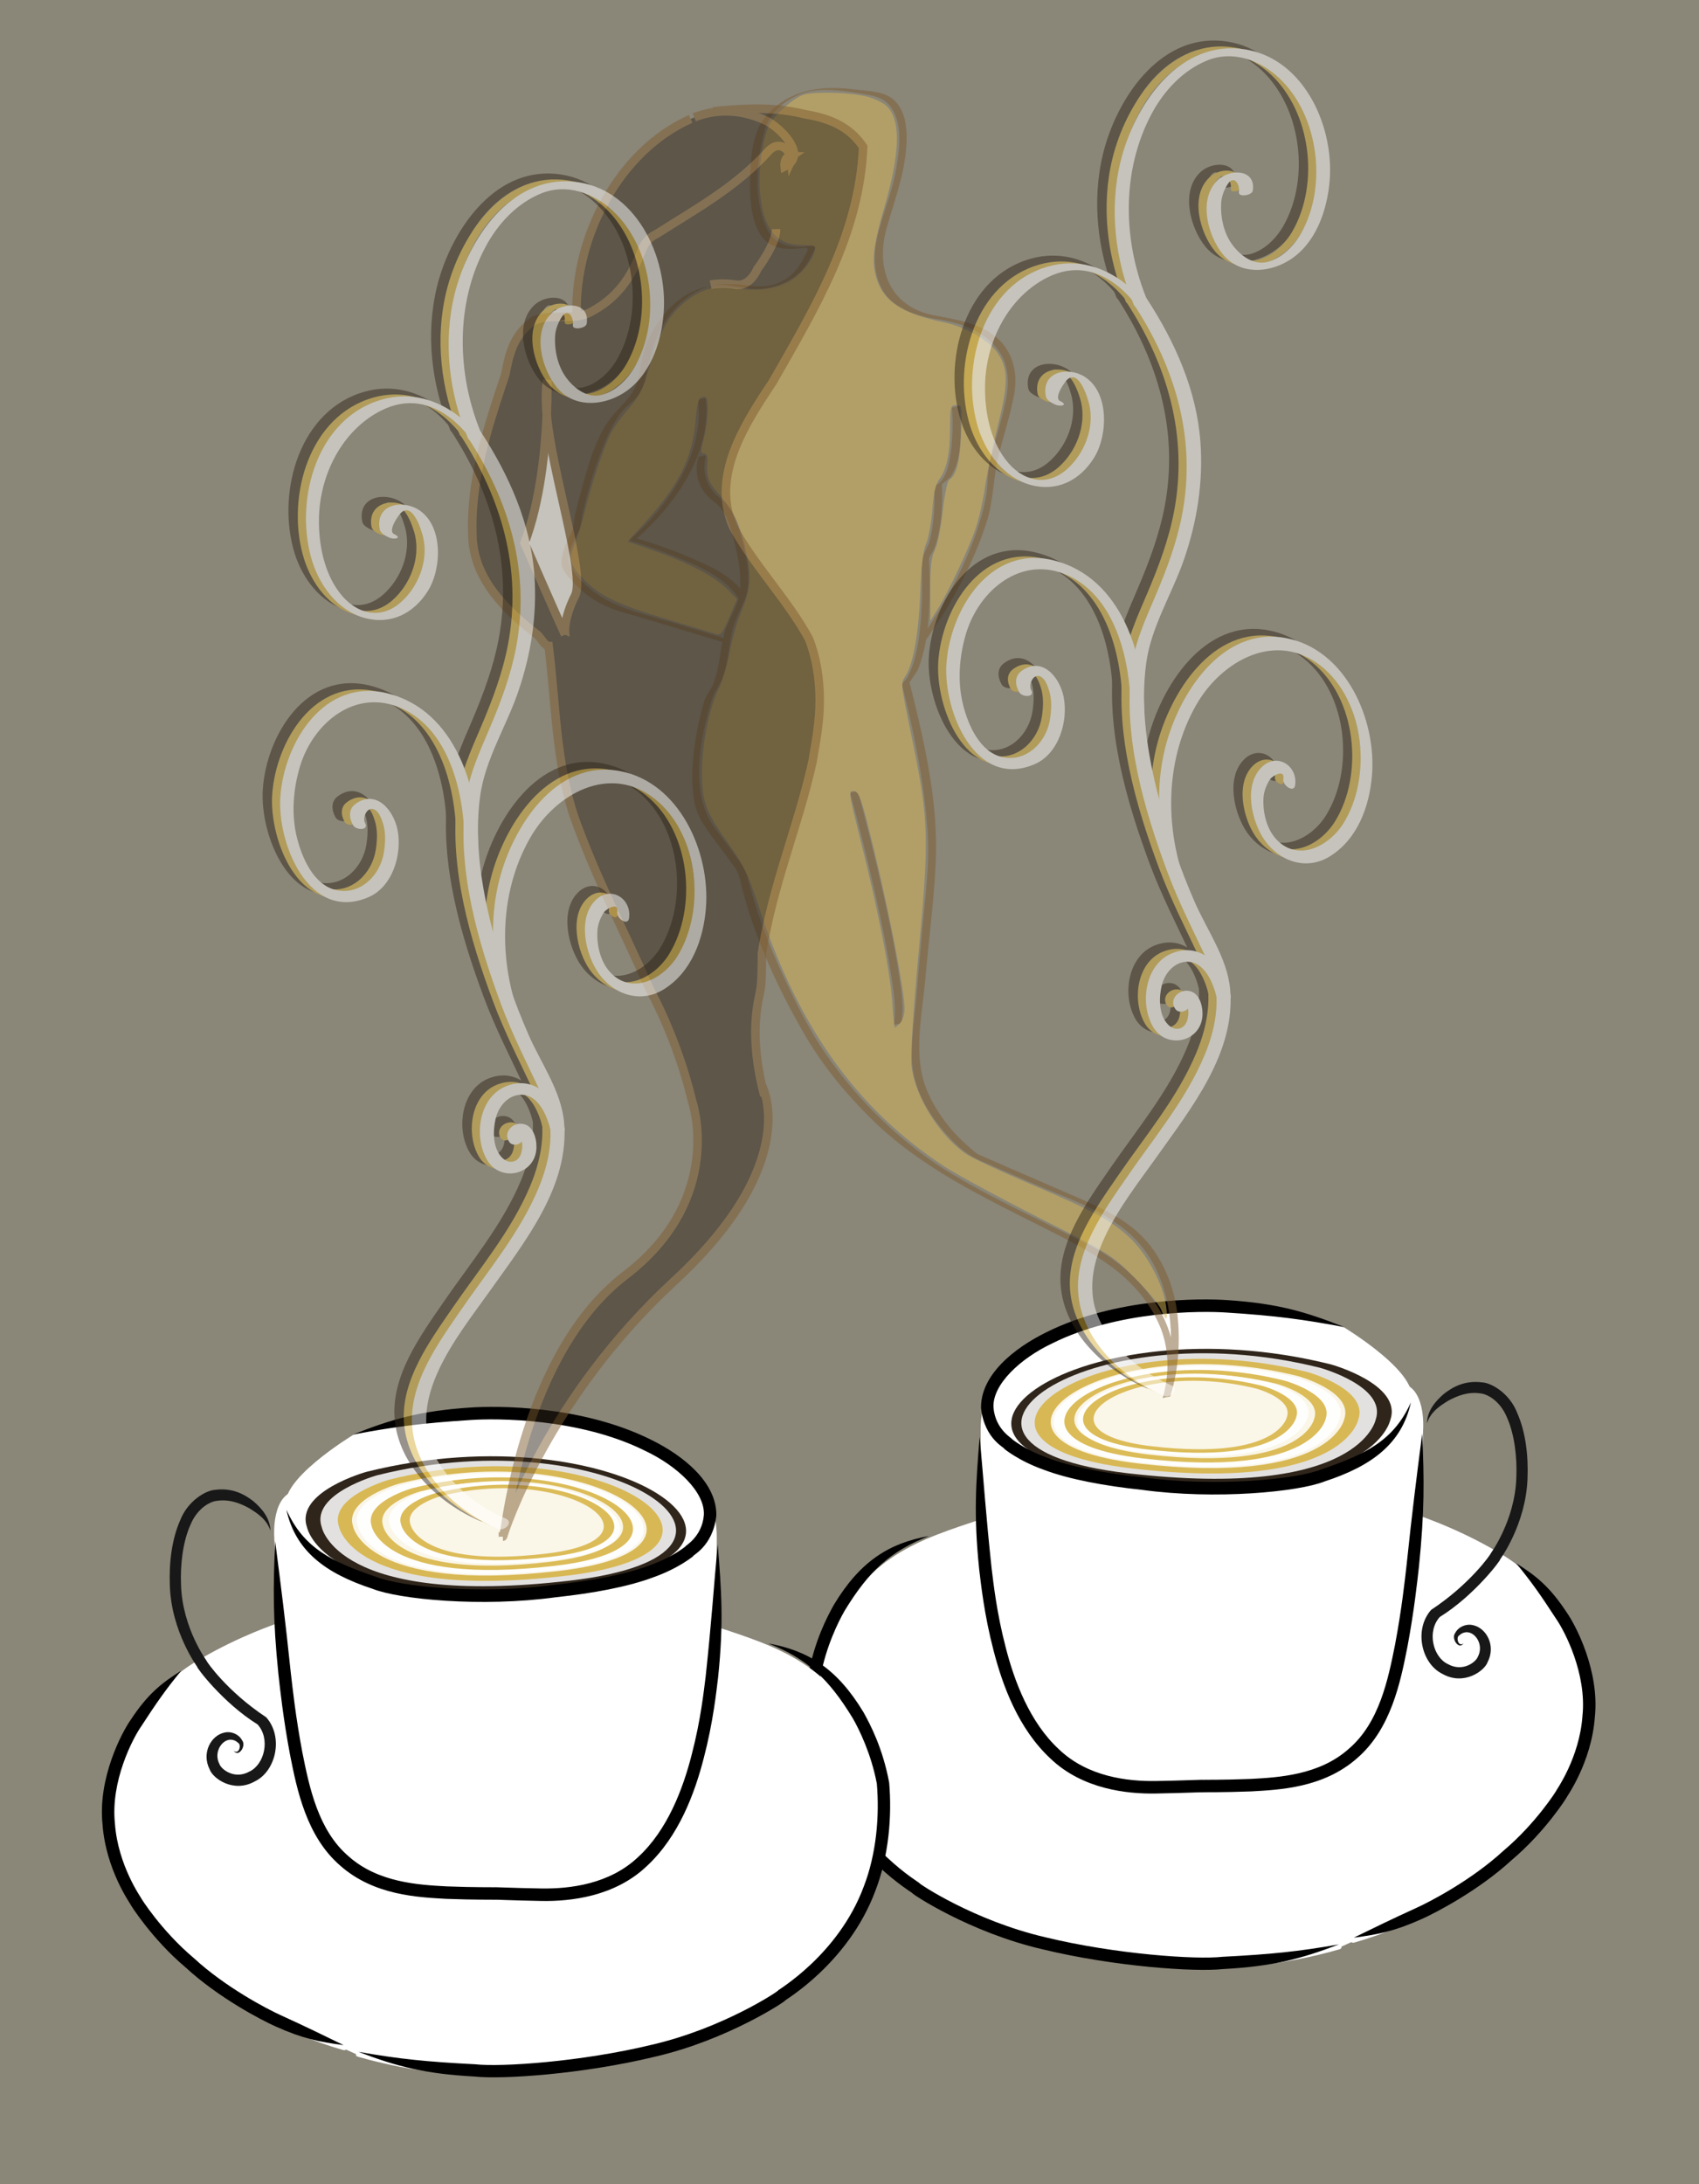 <?xml version="1.0" encoding="UTF-8" standalone="no"?>
<!-- Generator: Adobe Illustrator 14.0.0, SVG Export Plug-In . SVG Version: 6.00 Build 43363)  -->
<svg
    xmlns:inkscape="http://www.inkscape.org/namespaces/inkscape"
    xmlns:rdf="http://www.w3.org/1999/02/22-rdf-syntax-ns#"
    xmlns="http://www.w3.org/2000/svg"
    xmlns:cc="http://creativecommons.org/ns#"
    xmlns:dc="http://purl.org/dc/elements/1.1/"
    xmlns:sodipodi="http://sodipodi.sourceforge.net/DTD/sodipodi-0.dtd"
    xmlns:svg="http://www.w3.org/2000/svg"
    xmlns:ns1="http://sozi.baierouge.fr"
    xmlns:xlink="http://www.w3.org/1999/xlink"
    id="Calque_1"
    enable-background="new 0 0 595.28 841.89"
    sodipodi:docname="Sans titre - 1.svg"
    xml:space="preserve"
    viewBox="0 0 595.28 764.836"
    version="1.1"
    y="0px"
    x="0px"
    inkscape:version="0.48.1 "
  ><rect x="0" y="0" width="595.28" height="764.836" fill="#808080" stroke="none"/><sodipodi:namedview
      id="namedview375"
      fit-margin-left="0"
      inkscape:zoom="0.34565085"
      borderopacity="1"
      inkscape:current-layer="Calque_1"
      inkscape:cx="297.64001"
      inkscape:cy="383.78601"
      inkscape:window-maximized="1"
      showgrid="false"
      fit-margin-right="0"
      bordercolor="#666666"
      inkscape:window-x="-8"
      guidetolerance="10"
      objecttolerance="10"
      inkscape:window-y="-8"
      fit-margin-bottom="0"
      inkscape:window-width="1600"
      inkscape:pageopacity="0"
      inkscape:pageshadow="2"
      pagecolor="#ffffff"
      gridtolerance="10"
      inkscape:window-height="848"
      fit-margin-top="0"
  />
<rect
      id="rect193"
      style="opacity:0.12;fill:#d7b13e"
      height="764.84"
      width="595.28"
      y="0"
      x="-0"
      enable-background="new    "
  />
<g
      id="g4"
      transform="translate(-0 -39.895)"
    >
	<g
        id="g5"
      >
		<g
          id="g7"
        >
			<path
            id="path9"
            style="fill:#ffffff"
            inkscape:connector-curvature="0"
            d="m474.33 719.62c19.682-5.525 40.023-15.322 57.596-32.107 56.412-53.895-0.721-99.016-0.721-99.016s-78.037-58.77-205.72-9.53c-32.497 12.532-40.153 48.839-40.153 48.839-7.454 88.314 102.35 97.813 102.35 97.813s39.154 8.781 81.451-3.645"
        />
			<g
            id="g11"
          >
				<path
              id="path13"
              style="fill:#ffffff"
              inkscape:connector-curvature="0"
              d="m474.48 720.18c40.404-11.563 95.52-48.793 80.881-97.918-4.6-15.434-15.504-29.822-29.355-38.146-23.775-14.287-51.689-21.701-79.107-24.396-22.826-2.241-46.076-0.839-68.582 3.454-14.336 2.734-28.398 6.563-42.199 11.296-10.68 3.661-20.584 7.675-29.18 15.146-10.772 9.359-18.317 22.777-22.105 36.451-1.61 5.811-0.961 12.541-0.465 18.48 0.711 8.525 2.903 16.883 6.385 24.688 11.695 26.219 38.191 41.701 64.486 50.104 10.328 3.305 21.16 5.852 31.977 6.882 6.777 0.646 15.494 2.329 22.988 2.755 19.877 1.117 39.949-0.955 59.09-6.443 1.164-0.334 0.873-1.447-0.297-1.111-29.408 8.434-59.332 7.484-89.115 2.466-24.492-4.13-49.441-13.229-68.25-29.854-12.07-10.674-20.438-24.689-23.896-40.434-1.74-7.922-3.187-18.068-1.382-26.068 0.989-4.396 2.642-8.67 4.462-12.775 3.651-8.241 8.728-15.814 15.062-22.232 9.873-10.016 22.773-14.406 35.834-18.72 26.121-8.619 53.502-13.587 81.029-13.873 32.928-0.345 66.693 6.435 95.934 21.916 13.805 7.313 23.943 17.442 31.111 31.78 25.268 50.535-33.037 93.271-75.596 105.44-1.171 0.331-0.88 1.445 0.29 1.109z"
          />
			</g
        >
		</g
      >
	</g
    >
	<g
        id="g15"
      >
		<path
          id="path17"
          style="fill:#ffffff"
          inkscape:connector-curvature="0"
          d="m343.58 541.31 0.137 18.619c3.5 115.68 49.527 103.85 77.721 103.65 28.189-0.206 47.805-0.031 60.934-21.041 13.859-22.176 16.268-102.35 16.268-102.35s1.02-15.283-8.396-15.938c-9.416-0.646-127.28 0.928-127.28 0.928s-19.739-8.264-19.389 16.14z"
      />
	</g
    >
	<g
        id="g19"
      >
		<path
          id="path21"
          style="fill:#ffffff"
          inkscape:connector-curvature="0"
          d="m494.09 530.96s-6.141 41.232-103.94 27.236-18.025-83.717 80.648-53.543c0 0 27.959 16.833 23.293 26.307z"
      />
	</g
    >
	<g
        id="g23"
      >
		<g
          id="g25"
        >
			<g
            id="g27"
          >
				<g
              id="g29"
            >
					<path
                id="path31"
                inkscape:connector-curvature="0"
                d="m469.13 720.8c-14.25 2.508-23.891 3.486-40.916 4.354-9.104 1.023-37.268-0.863-61.939-6.846-24.994-5.803-44.461-18.855-44.211-19.014 0.504 0.063-21.002-12.25-29.955-36.271-4.539-11.668-5.568-25.031-4.62-36.131 1.971-10.465 6.229-19.08 8.414-22.877 8.629-14.184 16.192-20.928 29.583-26.227-14.111 2.525-24.18 8.938-33.323 24.094-2.378 4.268-6.767 12.617-8.995 24.646-0.994 11.551 0.067 25.646 4.896 38.045 9.604 25.582 32.152 38.354 31.58 38.283-0.238 0.184 20.004 13.729 45.566 19.646 25.439 6.162 53.602 7.992 63.176 6.949 17.41-0.936 27.242-3.494 40.744-8.651z"
            />
				</g
          >
			</g
        >
		</g
      >
	</g
    >
	<g
        id="g33"
      >
		<g
          id="g35"
        >
			<g
            id="g37"
          >
				<g
              id="g39"
            >
					<path
                id="path41"
                inkscape:connector-curvature="0"
                d="m531.2 587.32c5.451 6.617 8.686 11.275 14.063 19.543 2.967 4.262 10.742 19.178 9.184 33.949-1.031 14.703-9.271 26.129-9.105 26.035 0.09-0.006-7.125 11.523-18.609 21.188-11.006 10.145-25.555 17.763-30.467 19.979-9.1 4.148-14.193 6.666-21.939 10.434 8.506-1.106 14.367-2.291 23.781-6.516 5.074-2.246 20.113-10.125 31.508-20.627 11.848-9.963 19.482-22.141 19.393-22.148-0.205 0.107 8.613-11.955 9.783-28.01 1.688-16.156-6.719-32.133-9.855-36.582-5.743-8.714-10.453-12.7-17.737-17.245z"
            />
				</g
          >
			</g
        >
		</g
      >
	</g
    >
	<g
        id="g43"
      >
		<g
          id="g45"
        >
			<g
            id="g47"
          >
				<g
              id="g49"
            >
					<path
                id="path51"
                inkscape:connector-curvature="0"
                d="m498.29 541.96c-2.055 16.033-3.459 26.865-5.459 45.962-0.594 5.157-1.705 15.528-4.051 27.938-2.447 12.303-5.568 27.381-16.225 36.473-10.303 9.211-24.621 10.007-34.402 10.527-10.012 0.387-16.594 0.268-16.582 0.314 0.027-0.096-6.705 0.254-16.643 0.42-9.777 0.139-23.811-1.438-33.902-11.1-10.156-9.373-15.611-23.727-18.672-35.76-3.184-12.152-4.279-22.514-4.924-27.635-2.043-19.041-2.699-29.893-4.193-46.011-1.293 16.075-2.152 27.166-0.146 46.493 0.643 5.217 1.738 15.732 5.012 28.264 3.18 12.371 8.729 27.465 19.949 37.883 11.271 10.77 26.887 12.414 36.871 12.238 10.32-0.182 16.648-0.521 16.684-0.432 0.008-0.049 6.508 0.078 16.742-0.309 9.855-0.566 25.295-1.17 37.129-11.617 11.906-10.254 15.219-26.744 17.623-38.928 2.385-12.641 3.488-23.082 4.07-28.291 1.951-19.25 1.851-30.279 1.119-46.429z"
            />
				</g
          >
			</g
        >
		</g
      >
	</g
    >
	<g
        id="g63"
      >
		<path
          id="path65"
          style="fill:#2f251a"
          inkscape:connector-curvature="0"
          d="m487.16 537.03s-5.539 30.34-93.02 20.156c-87.48-10.183-16.027-61.564 72.213-39.482 0.001 0 24.997 6.931 20.807 19.326z"
      />
	</g
    >
	<g
        id="g67"
      >
		<g
          id="g69"
        >
			<g
            id="g71"
          >
				<g
              id="g73"
            >
					<path
                id="path75"
                inkscape:connector-curvature="0"
                d="m494.36 530.96c-5.967 13.326-15.76 18.207-31.438 23.521-8.592 3.438-36.754 6.271-62.443 2.775-12.871-1.354-24.926-3.607-33.273-6.771-8.439-3.008-12.67-6.711-12.668-6.656 0.486-0.049-5.779-3.104-6.441-10.967-0.486-8.104 9.42-17.283 20.635-22.559 23.033-11.469 52.053-11.383 61.098-10.758 17.158 1.09 26.877 2.402 41.242 5.104-13.566-5.377-23.4-8.287-41.021-9.463-9.332-0.646-39.008-0.857-63.262 11.174-11.623 5.66-23.232 15.105-23.064 26.611 1.197 11.133 8.781 14.096 8.104 14.273-0.016-0.041 4.953 4.189 13.875 7.345 8.824 3.351 21.324 5.657 34.289 7.028 26.006 3.564 55.027 0.711 64.186-2.961 16.523-5.417 26.98-13.206 30.181-27.696z"
            />
				</g
          >
			</g
        >
		</g
      >
	</g
    >
	<g
        id="g77"
      >
		<g
          id="g79"
        >
			<g
            id="g81"
            style="opacity:0.86"
          >
				<path
              id="path83"
              style="fill:#ffffff"
              inkscape:connector-curvature="0"
              d="m482.02 536.96s-5.182 28.359-86.951 18.844c-81.771-9.521-14.98-57.551 67.504-36.906-0.001-0.001 23.363 6.472 19.447 18.062z"
          />
			</g
        >
			<g
            id="g85"
            style="opacity:0.86"
          >
				<path
              id="path87"
              style="fill:#d7b13e"
              inkscape:connector-curvature="0"
              d="m475.95 536.9s-4.729 25.906-79.43 17.213c-74.699-8.693-13.688-52.57 61.664-33.715 0.001 0 21.342 5.918 17.766 16.502z"
          />
			</g
        >
			<g
            id="g89"
            style="opacity:0.86"
          >
				<path
              id="path91"
              style="fill:#ffffff"
              inkscape:connector-curvature="0"
              d="m471.01 536.79s-4.289 23.494-72.039 15.613c-67.754-7.887-12.414-47.68 55.932-30.582-0.003 0 19.349 5.37 16.107 14.969z"
          />
			</g
        >
		</g
      >
		<g
          id="g93"
        >
			<g
            id="g95"
            style="opacity:0.86"
          >
				<path
              id="path97"
              style="fill:#ffffff"
              inkscape:connector-curvature="0"
              d="m469.38 536.77s-4.182 22.893-70.191 15.211c-66.018-7.688-12.096-46.459 54.492-29.797 0 0.001 18.859 5.228 15.699 14.586z"
          />
			</g
        >
			<g
            id="g99"
            style="opacity:0.86"
          >
				<path
              id="path101"
              style="fill:#d7b13e"
              inkscape:connector-curvature="0"
              d="m464.48 536.72s-3.814 20.916-64.117 13.895c-60.305-7.018-11.053-42.436 49.779-27.219 0-0.001 17.226 4.779 14.338 13.324z"
          />
			</g
        >
			<g
            id="g103"
            style="opacity:0.86"
          >
				<path
              id="path105"
              style="fill:#ffffff"
              inkscape:connector-curvature="0"
              d="m460.49 536.64s-3.461 18.967-58.152 12.602c-54.695-6.365-10.023-38.486 45.15-24.688 0-0.002 15.621 4.334 13.002 12.086z"
          />
			</g
        >
		</g
      >
		<g
          id="g107"
        >
			<g
            id="g109"
            style="opacity:0.86"
          >
				<path
              id="path111"
              style="fill:#ffffff"
              inkscape:connector-curvature="0"
              d="m458.17 536.18s-3.408 18.672-57.262 12.406c-53.855-6.271-9.865-37.898 44.457-24.311 0 0.002 15.383 4.269 12.805 11.905z"
          />
			</g
        >
			<g
            id="g113"
            style="opacity:0.86"
          >
				<path
              id="path115"
              style="fill:#d7b13e"
              inkscape:connector-curvature="0"
              d="m454.17 536.13s-3.107 17.063-52.309 11.338c-49.193-5.729-9.02-34.617 40.611-22.207 0.001 0 14.053 3.899 11.698 10.869z"
          />
			</g
        >
			<g
            id="g117"
            style="opacity:0.86"
          >
				<path
              id="path119"
              style="fill:#ffffff"
              inkscape:connector-curvature="0"
              d="m450.91 536.07s-2.824 15.471-47.438 10.279c-44.623-5.193-8.184-31.396 36.832-20.143 0.001 0.002 12.743 3.537 10.606 9.864z"
          />
			</g
        >
		</g
      >
	</g
    >
		<g
        id="path3136_32_"
        revolution="2.991"
        argument="-21.221"
        t0="0"
        cy="374.837"
        cx="-314"
        radius="134.689"
        expansion="1"
        type="spiral"
      >
		<g
          id="g60"
        >
			<g
            id="g62"
          >
				<g
              id="g64"
            >
					<path
                id="path66"
                style="fill:#181818"
                inkscape:connector-curvature="0"
                d="m512.8 615.35c-1.822 1.544-2.795-2.112-1.529-2.744 1.084-1.074 2.627-1.409 3.957-0.857 2.521 1.01 4.438 4.846 2.549 8.36-0.641 1.783-5.26 5.463-10.504 2.521-5.223-2.475-7.383-11.43-2.814-16.488 12.232-7.569 21.662-20.258 21.131-20.146-0.154 0.174 9.037-12.095 9.604-28.339 0.326-7.928-0.635-16.222-3.578-22.907-2.674-6.954-9.09-10.608-12.301-10.754-5.977-0.796-10.234 1.545-13.373 3.978-2.99 2.568-5.826 5.844-5.996 10.319 1.408-4.108 4.635-6.134 7.609-7.957 3.098-1.659 6.789-3.13 11.121-2.491 2.307 0.193 6.893 2.481 9.354 8.51 2.582 5.779 3.568 13.783 3.244 21.102-0.506 15.059-9.041 26.493-8.912 26.353 0.016 0.314-7.264 10.83-20.939 19.851-6.098 6.897-3.428 18.805 3.951 22.41 7.561 4.27 14.775-1.071 15.848-4.125 3.02-5.844-0.512-12.082-5.299-12.973-2.373-0.491-4.975 0.672-6.053 2.763-1.568 1.966 1.322 6.128 2.93 3.614z"
            />
				</g
          >
			</g
        >
		</g
      >
	</g
    >
</g
  >
<g
      id="g3305"
      style="opacity:.5"
      transform="translate(-415 -54.895)"
    >
	<g
        id="g195"
        transform="translate(418 21)"
      >
		<g
          id="g197"
        >
			<g
            id="g199"
          >
				<path
              id="path201"
              style="fill:#7d5b30"
              inkscape:connector-curvature="0"
              d="m241.7 194c-1.684 6.25 0.302 11.787 5.519 15.604 4.479 3.278 6.001 9.567 7.233 14.667 1.381 5.716 2.648 12.216 1.564 18.066-0.865 4.668-3.949 8.749-5.201 13.346-1.609 5.915-1.602 11.883-3.877 17.697-0.801 2.041-2.555 4.001-3.168 6.036-1.959 6.49-3.209 13.24-3.896 19.976-0.482 4.717-0.486 9.48 0.203 14.174 0.824 5.609 3.576 9.498 6.9 13.939 2.469 3.299 4.924 6.609 7.336 9.949 1.574 2.178 1.799 3.787 2.492 6.564 4.535 18.199 12.748 36.08 22.17 52.274 6.24 10.726 14.197 20.394 22.991 29.117 17.775 17.626 39.863 27.864 61.906 39.024 15.656 7.93 31.246 15.818 39.064 32.842 3.814 8.313 3.912 17.527 1.438 26.221 0.127-0.445 2.512-0.234 2.664-0.715 2.889-8.982 3.531-19.031 2.521-28.354-0.893-8.209-3.705-16.098-8.465-22.857-6.588-9.363-16.492-13.951-26.678-18.367-11.412-4.945-22.824-9.896-34.234-14.852-1.225-0.529-2.238-1.578-3.24-2.424-6.381-5.359-11.654-12.103-14.98-19.753-5.34-12.278-1.844-26.802-0.74-39.617 1.174-13.594 3.025-27.258 3.645-40.887 0.883-19.64-3.521-39.878-8.207-58.853-0.316-1.283-0.643-2.565-0.986-3.842-0.063-0.239 2.416-3.567 2.666-4.075 1.004-2.036 1.613-4.267 2.166-6.458 2.125-8.435 2.307-17.439 2.211-26.092-0.021-2.176-0.096-4.354-0.219-6.526-0.053-0.953 1.123-2.309 1.531-3.184 1.172-2.517 1.729-5.325 2.215-8.04 0.729-4.125 0.891-8.369 0.857-12.552-0.01-0.89-0.033-1.781-0.084-2.67 0.014 0.201 2.729-2.134 2.955-2.446 4.559-6.295 3.762-17.542 3.275-24.923 0.012 0.159-2.678 0.514-2.664 0.714 0.383 5.875 0.215 11.882-0.771 17.688-0.529 3.108-1.443 6.545-3.834 8.752-0.684 0.628-1.646 0.444-1.604 1.409 0.074 1.565 0.07 3.133 0.053 4.699-0.059 4.584-0.541 9.161-1.59 13.625-0.674 2.872-3.104 5.704-2.961 8.547 0.369 7.313 0.238 14.671-0.463 21.959-0.412 4.295-1.143 8.566-2.393 12.699-0.533 1.759-1.271 3.44-2.15 5.049-0.355 0.651-1.973 2.137-1.797 2.795 1.594 5.969 2.938 12.009 4.182 18.059 2.227 10.803 3.947 21.734 4.723 32.742 0.832 11.88-0.859 23.634-1.926 35.449-0.688 7.628-1.342 15.26-1.992 22.891-0.645 7.471-1.938 15.183-1.504 22.685 0.568 9.834 6.035 18.804 12.523 25.896 3.617 3.952 6.91 6.735 11.643 8.786 6.135 2.66 12.268 5.318 18.396 7.98 11.057 4.797 23.217 8.664 32.563 16.506 12.785 10.73 16.625 27.805 15.396 43.793-0.383 4.939-1.172 10.031-2.693 14.77 0.891-0.238 1.777-0.479 2.664-0.717 6.666-23.406-9.346-43.283-29.314-53.396-15.525-7.859-31.598-15.082-46.543-23.979-17.689-10.529-32.994-25.374-44.736-42.241-5.775-8.297-10.307-17.477-14.588-26.596-5.473-11.655-10.178-23.764-13.125-36.315-0.412-1.754-1.024-2.508-2.09-3.982-2.965-4.104-6.003-8.153-9.039-12.204-9.322-12.435-5.354-31.686-1.121-45.519 0.707-2.309 2.641-4.657 3.551-6.982 2.424-6.188 2.166-12.859 4.195-19.113 1.34-4.127 3.858-7.622 4.66-11.95 1.167-6.292-0.925-13.942-2.548-19.996-1.132-4.221-2.853-8.907-6.458-11.62-5.176-3.895-7.218-9.292-5.518-15.604-0.125 0.425-2.549 0.25-2.674 0.712z"
          />
			</g
        >
		</g
      >
		<g
          id="g203"
        >
			<g
            id="g205"
          >
				<path
              id="path207"
              style="fill:#7d5b30"
              inkscape:connector-curvature="0"
              d="m241.54 173.94c2.503 18.896-10.756 37.684-24.184 49.241 0.621-0.534 2.031-0.168 2.664-0.714 13.429-11.557 26.688-30.345 24.184-49.241 0.015 0.097-2.682 0.575-2.664 0.714z"
          />
			</g
        >
		</g
      >
		<g
          id="g209"
        >
			<g
            id="g211"
          >
				<path
              id="path213"
              style="fill:#7d5b30"
              inkscape:connector-curvature="0"
              d="m321.37 258.06c8.896-12.463 16.455-26.486 21.23-41.035 2.615-7.989 2.338-16.111 4.377-24.103 1.76-6.895 4.012-13.778 5.32-20.774 1.041-5.548 0.418-11.246-2.648-16.063-5.416-8.501-16.34-10.026-25.355-11.752-15.623-2.991-20.623-16.424-16.645-30.546 2.484-8.837 5.688-17.173 6.689-26.438 0.689-6.344 0.73-14.662-4.799-18.983-3.396-2.657-9.104-2.607-13.164-3.134-4.921-0.64-9.892-0.803-14.778 0.137-6.303 1.212-11.658 4.075-15.983 8.893-5.197 5.79-5.63 15.338-5.81 22.72-0.162 6.613 0.364 17.597 6.375 22.002 3.43 2.514 8.32 2.222 12.281 1.738 2.771-0.338 1.188 1.377 0.209 3.417-3.707 7.725-10.464 11.086-18.859 9.812-6.783-1.029-12.516-0.928-18.895 1.52-7.759 2.977-13.514 10.29-16.915 17.616-1.771 3.81-2.282 7.979-3.075 12.064-1.181 6.077-4.299 8.899-8.304 13.19-6.789 7.273-9.699 19.265-12.292 28.558-0.708 2.539-1.327 5.102-1.909 7.671-0.379 1.67-0.373 4.245-1.171 5.738-1.744 3.263-3.594 7.096-3.5 10.864 0.076 3.046 3.936 6.48 5.877 8.395 4.348 4.285 9.826 7.126 15.659 8.771 9.671 2.728 19.285 5.67 28.897 8.594 2.016 0.613 4.029 1.228 6.043 1.846 0.756 0.232 1.932-0.939 2.664-0.714-6.953-2.134-13.914-4.241-20.883-6.324-10.56-3.156-21.361-5.182-29.718-12.887-2.342-2.16-5.196-5.162-5.876-8.395-0.709-3.367 1.994-7.984 3.499-10.864 0.786-1.503 0.808-4.063 1.171-5.738 0.561-2.575 1.223-5.128 1.91-7.671 1.564-5.792 3.48-11.495 5.773-17.04 1.682-4.065 3.674-8.132 6.518-11.518 1.467-1.746 3.4-2.982 4.874-4.752 1.963-2.359 2.784-5.513 3.43-8.438 1.89-8.561 3.669-15.257 9.552-22.038 2.869-3.308 6.439-5.888 10.438-7.643 6.045-2.653 12.556 0.331 18.737 0.309 4.941-0.017 10.588-2.08 14.27-5.25 2.164-1.865 3.77-4.353 4.996-6.907 1.537-3.203 1.729-3.167-1.994-2.711-6.494 0.794-11.732-1.042-14.26-7.004-4.371-10.314-3.335-22.667-0.527-33.247 2.159-8.138 10.566-13.838 18.68-14.468 5.348-0.415 10.801 0.472 16.062 1.329 4.004 0.653 7.314 1.379 9.768 4.834 4.063 5.729 2.773 14.674 1.729 21.111-1.375 8.448-4.861 16.122-6.719 24.373-1.252 5.56-1.234 11.489 1.104 16.757 3.6 8.093 12.525 10.65 20.525 11.891 8.4 1.303 17.387 4.649 21.838 12.358 2.732 4.735 2.703 10.539 1.646 15.744-1.41 6.956-3.609 13.816-5.365 20.695-0.773 3.041-0.9 5.433-1.09 8.583-0.324 5.396-1.779 10.714-3.455 15.826-4.619 14.085-12.217 27.741-20.818 39.798 0.406-0.57 2.248-0.13 2.666-0.717z"
          />
			</g
        >
		</g
      >
		<g
          id="g215"
        >
			<g
            id="g217"
          >
				<path
              id="path219"
              style="fill:#7d5b30"
              inkscape:connector-curvature="0"
              d="m294.85 311.53c3.174 11.608 6.053 23.305 8.721 35.039 2.055 9.033 3.945 18.111 5.395 27.264 0.971 6.107 2.244 12.879 1.193 19.061 0.064-0.359 2.598-0.317 2.664-0.714 1.053-6.194-0.252-12.938-1.193-19.062-1.406-9.154-3.354-18.23-5.395-27.263-2.65-11.737-5.549-23.432-8.721-35.039-0.007-0.023-2.668 0.698-2.664 0.714z"
          />
			</g
        >
		</g
      >
		<g
          id="g221"
        >
			<g
            id="g223"
          >
				<path
              id="path225"
              style="fill:#7d5b30"
              inkscape:connector-curvature="0"
              d="m217.36 223.18c5.727 1.607 11.35 3.639 16.849 5.892 7.511 3.078 17.162 7.068 21.521 14.369 0.14 0.232 2.547-0.912 2.664-0.714-4.381-7.341-14.004-11.218-21.52-14.369-5.475-2.295-11.131-4.288-16.85-5.892-0.77-0.217-1.912 0.925-2.664 0.714z"
          />
			</g
        >
		</g
      >
	</g
    >
	<path
        id="path3260"
        style="fill:#d9b756"
        inkscape:connector-curvature="0"
        d="m821.83 513.52c-0.729-1.789-4.949-6.861-9.373-11.275-7.809-7.795-8.77-8.395-33.311-20.848-13.898-7.051-28.748-15.084-33-17.852-30.789-20.023-51.619-49.118-65.356-91.277-3.507-10.762-5.243-14.414-10.088-21.213-8.577-12.039-9.739-15.112-9.757-25.786-0.018-9.944 2.635-22.962 6.035-29.627 1.146-2.249 2.773-7.752 3.613-12.231 0.84-4.478 2.564-10.618 3.832-13.644 3.292-7.854 3.801-11.764 2.482-19.066-1.885-10.438-4.524-16.618-9.428-22.072-4.475-4.977-5.085-6.565-4.652-12.111 0.143-1.808-0.271-2.75-1.202-2.75-1.215 0-1.224-0.745-0.063-5.218 0.744-2.87 1.354-7.403 1.354-10.073 0-4.084-0.278-4.802-1.75-4.522-1.41 0.269-1.875 1.791-2.387 7.823-1.172 13.78-5.885 23.14-18.688 37.118l-5.154 5.628 9.238 3.213c11.895 4.137 21.563 9.22 25.748 13.539l3.32 3.425-2.743 6.454c-2.634 6.198-2.849 6.419-5.414 5.577-1.47-0.483-8.972-2.752-16.671-5.043-17.127-5.096-23.807-8.359-29.287-14.305-4.619-5.012-5.005-6.836-2.617-12.397 0.877-2.045 2.459-7.261 3.514-11.592 2.291-9.397 6.424-21.693 9.025-26.852 1.034-2.049 3.89-5.988 6.346-8.753 3.107-3.499 4.951-6.775 6.066-10.774 4.404-15.813 7.565-21.808 14.143-26.824 5.582-4.257 9.797-5.309 17.311-4.316 7.68 1.014 13.124 0.351 18.191-2.217 3.871-1.961 8.1-6.821 9.26-10.639 0.641-2.107 0.391-2.25-3.934-2.25-9.58 0-14.1-5.619-15.215-18.916-0.604-7.207 1.019-18.707 3.268-23.16 1.805-3.575 8.814-9.717 12.154-10.65 4.107-1.147 16.039-0.809 21.92 0.622 2.854 0.695 6.139 2.309 7.375 3.625 4.773 5.082 4.426 16.286-1.102 35.253-3.766 12.928-4.463 18.517-2.986 23.988 2.348 8.698 8.889 13.148 23.854 16.231 7.52 1.548 15.828 6.288 18.813 10.729 3.822 5.688 3.828 10.426 0.033 25.835-1.889 7.667-3.916 17.394-4.508 21.614-0.59 4.22-2.027 10.52-3.195 14-2.373 7.076-9.512 22.221-13.352 28.327l-2.514 4-0.031-10.8c-0.023-8.015 0.383-11.602 1.576-13.909 0.885-1.71 2.125-7.782 2.758-13.492s1.643-10.701 2.244-11.091c2.537-1.646 3.762-6.309 4.191-15.958 0.445-9.937 0.396-10.25-1.672-10.25-1.99 0-2.133 0.515-2.156 7.75-0.025 9.215-1.145 14.636-3.748 18.161-1.352 1.831-2.07 4.939-2.459 10.607-0.301 4.41-1.27 9.749-2.152 11.865-1.092 2.61-1.764 8.149-2.088 17.225-0.498 13.918-2.486 25.157-5.178 29.262-1.74 2.657-1.832 1.826 2.537 23.131 5.586 27.224 5.771 33.602 2.127 73-2.063 22.339-2.957 36.616-2.529 40.501 1.182 10.786 10.271 25.165 19.662 31.09 2.113 1.336 11.836 5.842 21.602 10.012 22.689 9.691 28.371 12.74 34.945 18.746 6.061 5.541 11.895 16.359 12.941 24.004 0.746 5.447 0.139 5.941-1.723 1.398h0.005zm-91.48-100.33c0.861-0.864 1.568-3.086 1.568-4.938 0-5.979-4.842-31.416-10.273-53.99-4.727-19.618-5.525-22.033-7.41-22.306-2.047-0.297-1.98 0.229 2.252 17.064 6.248 24.876 10.363 45.822 11.1 56.492 0.352 5.088 0.764 9.25 0.914 9.25 0.153 0 0.985-0.707 1.849-1.572z"
    />
</g
  >
<g
      id="g86"
      transform="translate(-0 -39.895)"
    >
	<g
        id="g5_1_"
      >
		<g
          id="g7_1_"
        >
			<path
            id="path9_1_"
            style="fill:#ffffff"
            inkscape:connector-curvature="0"
            d="m125.57 759.6c42.296 12.426 81.452 3.645 81.452 3.645s109.8-9.498 102.35-97.813c0 0-7.656-36.307-40.152-48.838-127.68-49.239-205.72 9.529-205.72 9.529s-57.134 45.121-0.722 99.016c17.571 16.785 37.914 26.582 57.596 32.107"
        />
			<g
            id="g11_1_"
          >
				<path
              id="path13_1_"
              style="fill:#ffffff"
              inkscape:connector-curvature="0"
              d="m120.23 757.8c1.171 0.336 1.461-0.777 0.293-1.111-42.557-12.17-100.86-54.91-75.594-105.45 7.168-14.338 17.307-24.468 31.111-31.78 29.239-15.481 63.005-22.261 95.933-21.916 27.527 0.286 54.908 5.254 81.029 13.872 13.062 4.313 25.962 8.705 35.835 18.721 6.333 6.418 11.409 13.991 15.063 22.232 1.818 4.105 3.471 8.38 4.461 12.775 1.805 8 0.357 18.146-1.381 26.067-3.459 15.744-11.826 29.761-23.897 40.435-18.808 16.625-43.759 25.725-68.25 29.854-29.783 5.021-59.708 5.969-89.115-2.465-1.17-0.336-1.461 0.777-0.297 1.111 19.141 5.488 39.213 7.562 59.089 6.443 7.495-0.426 16.211-2.108 22.988-2.756 10.816-1.029 21.649-3.576 31.977-6.881 26.296-8.402 52.792-23.886 64.485-50.104 3.482-7.806 5.674-16.161 6.385-24.688 0.496-5.939 1.146-12.671-0.465-18.48-3.787-13.674-11.333-27.092-22.103-36.451-8.597-7.471-18.501-11.483-29.18-15.146-13.802-4.733-27.864-8.562-42.2-11.296-22.505-4.293-45.756-5.695-68.582-3.454-27.418 2.694-55.332 10.108-79.108 24.396-13.852 8.323-24.756 22.713-29.355 38.146-14.641 49.126 40.475 86.358 80.879 97.92z"
          />
			</g
        >
		</g
      >
	</g
    >
	<g
        id="g15_1_"
      >
		<path
          id="path17_1_"
          style="fill:#ffffff"
          inkscape:connector-curvature="0"
          d="m231.74 562.8s-117.86-1.573-127.27-0.929c-9.417 0.653-8.396 15.938-8.396 15.938s2.407 80.178 16.266 102.35c13.129 21.011 32.743 20.835 60.935 21.041s74.219 12.038 77.72-103.65l0.136-18.619c0.348-24.405-19.387-16.139-19.387-16.139z"
      />
	</g
    >
	<g
        id="g19_1_"
      >
		<path
          id="path21_1_"
          style="fill:#ffffff"
          inkscape:connector-curvature="0"
          d="m123.91 542.28c98.676-30.174 178.45 39.547 80.649 53.543-97.802 13.996-103.94-27.236-103.94-27.236-4.667-9.474 23.292-26.307 23.292-26.307z"
      />
	</g
    >
	<g
        id="g23_1_"
      >
		<g
          id="g25_1_"
        >
			<g
            id="g27_1_"
          >
				<g
              id="g29_1_"
            >
					<path
                id="path31_1_"
                inkscape:connector-curvature="0"
                d="m166.32 767.08c9.576 1.043 37.737-0.787 63.176-6.948 25.563-5.92 45.806-19.465 45.568-19.647-0.574 0.069 21.976-12.701 31.579-38.283 4.83-12.398 5.891-26.494 4.896-38.045-2.229-12.026-6.617-20.378-8.996-24.646-9.143-15.154-19.21-21.567-33.321-24.094 13.389 5.3 20.953 12.043 29.583 26.227 2.184 3.797 6.442 12.412 8.415 22.877 0.947 11.1-0.082 24.463-4.621 36.131-8.952 24.021-30.459 36.334-29.955 36.271 0.25 0.157-19.216 13.211-44.211 19.014-24.672 5.981-52.836 7.869-61.94 6.846-17.025-0.866-26.665-1.846-40.916-4.354 13.501 5.156 23.333 7.714 40.743 8.651z"
            />
				</g
          >
			</g
        >
		</g
      >
	</g
    >
	<g
        id="g33_1_"
      >
		<g
          id="g35_1_"
        >
			<g
            id="g37_1_"
          >
				<g
              id="g39_1_"
            >
					<path
                id="path41_1_"
                inkscape:connector-curvature="0"
                d="m45.778 642.19c-3.138 4.449-11.543 20.426-9.857 36.582 1.17 16.055 9.988 28.117 9.783 28.01-0.09 0.009 7.545 12.187 19.394 22.148 11.393 10.502 26.433 18.381 31.508 20.627 9.413 4.225 15.275 5.408 23.78 6.516-7.745-3.768-12.841-6.284-21.94-10.434-4.911-2.216-19.46-9.834-30.466-19.979-11.485-9.663-18.699-21.192-18.61-21.188 0.167 0.094-8.073-11.332-9.104-26.035-1.561-14.771 6.216-29.688 9.183-33.949 5.378-8.268 8.612-12.926 14.063-19.543-7.286 4.547-11.996 8.533-17.734 17.245z"
            />
				</g
          >
			</g
        >
		</g
      >
	</g
    >
	<g
        id="g43_1_"
      >
		<g
          id="g45_1_"
        >
			<g
            id="g47_1_"
          >
				<g
              id="g49_1_"
            >
					<path
                id="path51_1_"
                inkscape:connector-curvature="0"
                d="m97.532 626.02c0.582 5.209 1.687 15.65 4.071 28.291 2.403 12.184 5.716 28.674 17.622 38.928 11.835 10.447 27.272 11.051 37.129 11.617 10.234 0.387 16.734 0.26 16.743 0.309 0.033-0.091 6.361 0.25 16.682 0.432 9.985 0.176 25.602-1.47 36.872-12.238 11.221-10.418 16.771-25.512 19.95-37.883 3.272-12.53 4.369-23.047 5.011-28.264 2.005-19.327 1.146-30.418-0.146-46.493-1.495 16.118-2.151 26.97-4.194 46.011-0.645 5.121-1.741 15.481-4.923 27.635-3.061 12.033-8.516 26.387-18.672 35.76-10.093 9.662-24.126 11.237-33.902 11.1-9.938-0.166-16.67-0.516-16.643-0.42 0.011-0.048-6.57 0.071-16.583-0.314-9.781-0.521-24.101-1.315-34.402-10.527-10.656-9.092-13.777-24.17-16.224-36.473-2.346-12.409-3.457-22.78-4.051-27.938-2.001-19.098-3.405-29.93-5.46-45.962-0.732 16.146-0.831 27.175 1.12 46.429z"
            />
				</g
          >
			</g
        >
		</g
      >
	</g
    >
	<g
        id="g63_1_"
      >
		<path
          id="path65_1_"
          style="fill:#2f251a"
          inkscape:connector-curvature="0"
          d="m128.35 555.33c88.241-22.082 159.69 29.3 72.214 39.482-87.48 10.184-93.021-20.156-93.021-20.156-4.188-12.395 20.807-19.326 20.807-19.326z"
      />
	</g
    >
	<g
        id="g67_1_"
      >
		<g
          id="g69_1_"
        >
			<g
            id="g71_1_"
          >
				<g
              id="g73_1_"
            >
					<path
                id="path75_1_"
                inkscape:connector-curvature="0"
                d="m130.53 596.28c9.157 3.672 38.18 6.525 64.185 2.961 12.965-1.371 25.465-3.679 34.29-7.028 8.921-3.154 13.89-7.386 13.875-7.345-0.68-0.179 6.904-3.142 8.104-14.273 0.168-11.506-11.442-20.951-23.066-26.611-24.254-12.031-53.929-11.82-63.261-11.174-17.622 1.176-27.455 4.086-41.021 9.463 14.364-2.702 24.084-4.016 41.241-5.104 9.045-0.625 38.064-0.711 61.099 10.758 11.215 5.274 21.12 14.453 20.635 22.559-0.663 7.862-6.929 10.918-6.443 10.967 0.003-0.055-4.227 3.648-12.667 6.656-8.348 3.162-20.403 5.416-33.273 6.771-25.691 3.495-53.853 0.661-62.444-2.776-15.678-5.314-25.47-10.195-31.438-23.521 3.199 14.485 13.656 22.274 30.184 27.697z"
            />
				</g
          >
			</g
        >
		</g
      >
	</g
    >
	<g
        id="g77_1_"
      >
		<g
          id="g79_1_"
        >
			<g
            id="g81_1_"
            style="opacity:0.86"
          >
				<path
              id="path83_1_"
              style="fill:#ffffff"
              inkscape:connector-curvature="0"
              d="m132.14 556.52c82.484-20.645 149.28 27.386 67.504 36.905-81.771 9.518-86.951-18.843-86.951-18.843-3.917-11.589 19.447-18.062 19.447-18.062z"
          />
			</g
        >
			<g
            id="g85_1_"
            style="opacity:0.86"
          >
				<path
              id="path87_1_"
              style="fill:#d7b13e"
              inkscape:connector-curvature="0"
              d="m136.52 558.02c75.353-18.855 136.36 25.021 61.664 33.715-74.7 8.693-79.429-17.213-79.429-17.213-3.575-10.584 17.765-16.502 17.765-16.502z"
          />
			</g
        >
			<g
            id="g89_1_"
            style="opacity:0.86"
          >
				<path
              id="path91_1_"
              style="fill:#ffffff"
              inkscape:connector-curvature="0"
              d="m139.81 559.45c68.346-17.098 123.68 22.695 55.932 30.582-67.751 7.881-72.039-15.613-72.039-15.613-3.243-9.599 16.108-14.969 16.107-14.969z"
          />
			</g
        >
		</g
      >
		<g
          id="g93_1_"
        >
			<g
            id="g95_1_"
            style="opacity:0.86"
          >
				<path
              id="path97_1_"
              style="fill:#ffffff"
              inkscape:connector-curvature="0"
              d="m141.03 559.81c66.588-16.662 120.51 22.108 54.493 29.797-66.012 7.682-70.192-15.211-70.192-15.211-3.161-9.359 15.699-14.586 15.699-14.586z"
          />
			</g
        >
			<g
            id="g99_1_"
            style="opacity:0.86"
          >
				<path
              id="path101_1_"
              style="fill:#d7b13e"
              inkscape:connector-curvature="0"
              d="m144.56 561.02c60.831-15.217 110.08 20.201 49.779 27.219-60.304 7.021-64.118-13.895-64.118-13.895-2.887-8.544 14.339-13.324 14.339-13.324z"
          />
			</g
        >
			<g
            id="g103_1_"
            style="opacity:0.86"
          >
				<path
              id="path105_1_"
              style="fill:#ffffff"
              inkscape:connector-curvature="0"
              d="m147.22 562.18c55.174-13.8 99.847 18.321 45.15 24.688-54.692 6.365-58.152-12.602-58.152-12.602-2.621-7.752 13.002-12.088 13.002-12.086z"
          />
			</g
        >
		</g
      >
		<g
          id="g107_1_"
        >
			<g
            id="g109_1_"
            style="opacity:0.86"
          >
				<path
              id="path111_1_"
              style="fill:#ffffff"
              inkscape:connector-curvature="0"
              d="m149.34 561.9c54.322-13.589 98.313 18.04 44.457 24.311-53.854 6.266-57.262-12.406-57.262-12.406-2.58-7.637 12.804-11.904 12.805-11.905z"
          />
			</g
        >
			<g
            id="g113_1_"
            style="opacity:0.86"
          >
				<path
              id="path115_1_"
              style="fill:#d7b13e"
              inkscape:connector-curvature="0"
              d="m152.23 562.89c49.629-12.41 89.804 16.479 40.61 22.207-49.199 5.726-52.308-11.339-52.308-11.339-2.355-6.969 11.697-10.868 11.698-10.868z"
          />
			</g
        >
			<g
            id="g117_1_"
            style="opacity:0.86"
          >
				<path
              id="path119_1_"
              style="fill:#ffffff"
              inkscape:connector-curvature="0"
              d="m154.4 563.83c45.014-11.255 81.455 14.948 36.832 20.143-44.613 5.19-47.438-10.279-47.438-10.279-2.135-6.329 10.606-9.864 10.606-9.864z"
          />
			</g
        >
		</g
      >
	</g
    >
		<g
        id="path3136_31_"
        revolution="2.991"
        argument="-21.221"
        t0="0"
        cy="374.837"
        cx="-314"
        radius="134.689"
        expansion="1"
        type="spiral"
      >
		<g
          id="g142"
        >
			<g
            id="g144"
          >
				<g
              id="g146"
            >
					<path
                id="path148"
                style="fill:#181818"
                inkscape:connector-curvature="0"
                d="m94.763 575.92c-0.17-4.478-3.008-7.753-5.996-10.32-3.139-2.434-7.398-4.772-13.373-3.978-3.211 0.145-9.629 3.801-12.301 10.753-2.945 6.688-3.904 14.98-3.578 22.908 0.564 16.244 9.757 28.514 9.603 28.339-0.531-0.112 8.897 12.575 21.13 20.146 4.568 5.06 2.407 14.014-2.813 16.489-5.243 2.939-9.865-0.739-10.505-2.522-1.889-3.517 0.026-7.353 2.549-8.361 1.33-0.551 2.873-0.216 3.957 0.858 1.265 0.633 0.293 4.288-1.53 2.744 1.606 2.515 4.499-1.647 2.934-3.615-1.077-2.091-3.679-3.255-6.052-2.764-4.786 0.89-8.318 7.129-5.299 12.973 1.072 3.054 8.287 8.396 15.847 4.125 7.379-3.605 10.049-15.513 3.952-22.41-13.676-9.021-20.955-19.534-20.94-19.851 0.129 0.142-8.406-11.293-8.912-26.352-0.325-7.318 0.662-15.322 3.245-21.103 2.461-6.027 7.047-8.315 9.352-8.51 4.332-0.638 8.023 0.832 11.121 2.491 2.972 1.825 6.2 3.85 7.609 7.96z"
            />
				</g
          >
			</g
        >
		</g
      >
	</g
    >
</g
  >
<g
      id="g213"
      style="opacity:.5"
      transform="translate(-0 -39.895)"
    >
	<g
        id="XMLID_1_"
      >
		<g
          id="g216"
        >
			<path
            id="path218"
            style="fill:#30251a"
            inkscape:connector-curvature="0"
            d="m276.99 94.481c-1.03-2.84-4.27-5.13-7.51-1.89-11.4 12.67-25.33 20.27-39.26 29.13-2.54 1.27-3.801 2.54-5.07 5.07-3.8 10.13-8.87 17.73-19 22.8-1.33 0.53-2.65 0.84-3.98 1.02l-0.149-1.13c-0.53-26.68 14.75-56.75 39.97-67.94l1.271-0.54c2.689-1.07 5.46-1.72 8.25-1.98 5.779-0.54 11.64 0.62 17.02 3.2 4.3 2.06 14.96 11.94 6.39 16.04-0.173-1.569 0.367-3.55 2.068-3.78 0.04 0.09 0.07 0.19 0.101 0.28 0.119-0.11 0.239-0.21 0.369-0.3-0.171-0.01-0.32 0-0.47 0.02z"
        />
			<path
            id="path220"
            style="fill:#30251a"
            inkscape:connector-curvature="0"
            d="m191.57 185.21c-0.51 11.9-2.229 30.28-7.78 44.82 0 0 11.67 26.74 14.181 32.11 0.01-0.021 0.029-0.04 0.04-0.05-0.13-0.99-0.48-5.69 3.489-13.62 3.65-7.299-8.22-43.429-9.93-63.26 0.311-7.32 0.16-12.2 0.16-12.2-0.58 3.44-0.562 7.62-0.16 12.2zm76.96-102.99c-5.38-2.58-11.24-3.74-17.02-3.2l-0.03-0.29c11.31-1.13 20.99-1.23 30.67 1.19 7.6 1.27 15.2 3.8 20.27 11.4-1.27 30.4-16.47 55.73-31.67 82.33-10.13 15.2-21.529 32.94-13.93 50.67 7.6 13.93 18.99 25.33 26.6 39.27 2.53 6.33 3.79 13.93 3.79 21.53s-1.26 13.93-2.529 21.53c-5.07 22.8-13.931 43.07-17.73 67.13 0 3.8 0 8.87-0.439 12.24-0.42 3.19-4.17 13.9 0.38 33.899 0 0 14.8 26.63-30.7 68.63-44.04 40.648-59.04 86.447-59.96 89.352 0.06-0.182 0.18-0.611 0.47-1.59 0.51-1.75 6.99-62.762 42.32-89.762s23.47-61.05 23.47-61.05c-5.29-22.222-14.81-39.052-14.81-39.052-8.86-20.27-19-39.27-26.601-60.8-6.33-19-6.33-39.26-8.859-59.53-1.271 0-2.54-2.53-3.801-3.8-11.399-8.87-21.529-19-22.799-32.93-1.27-20.271 5.06-39.271 11.4-58.271 1.26-6.33 2.53-13.93 10.13-19 5-2 10.01-0.84 15.02-1.51 1.33-0.18 2.65-0.49 3.98-1.02 10.13-5.07 15.2-12.67 19-22.8 1.27-2.53 2.53-3.8 5.07-5.07 13.93-8.86 27.859-16.46 39.26-29.13 3.24-3.24 6.479-0.95 7.51 1.89-1.7 0.23-2.24 2.21-2.07 3.78 8.568-4.096-2.093-13.976-6.392-16.036z"
        />
			<path
            id="path222"
            style="fill:#ffffff"
            inkscape:connector-curvature="0"
            d="m197.97 262.14c-2.511-5.37-14.181-32.11-14.181-32.11 5.551-14.54 7.271-32.92 7.78-44.82 1.71 19.83 13.58 55.96 9.93 63.26-3.97 7.93-3.619 12.63-3.489 13.62-0.011 0.01-0.031 0.029-0.04 0.05z"
        />
		</g
      >
		<g
          id="g224"
        >
			<path
            id="path226"
            style="stroke:#7d5b30;stroke-width:3;fill:none"
            inkscape:connector-curvature="0"
            d="m191.73 173.01c-0.58 3.44-0.561 7.62-0.16 12.2 0.311-7.319 0.16-12.2 0.16-12.2z"
        />
			<path
            id="path228"
            style="stroke:#7d5b30;stroke-width:3;fill:none"
            inkscape:connector-curvature="0"
            d="m191.57 185.21c-0.51 11.9-2.229 30.28-7.78 44.82 0 0 11.67 26.74 14.181 32.11"
        />
			<path
            id="path230"
            style="stroke:#7d5b30;stroke-width:3;fill:none"
            inkscape:connector-curvature="0"
            d="m197.97 262.14c0.01-0.021 0.029-0.04 0.04-0.05-0.13-0.99-0.48-5.69 3.489-13.62 3.65-7.3-8.22-43.43-9.93-63.26"
        />
			<path
            id="path232"
            style="stroke:#7d5b30;stroke-width:3;fill:none"
            inkscape:connector-curvature="0"
            d="m248.97 139.58s3.81-0.83 8.859 0c5.04 0.82 7.511-5.45 7.511-5.45s6.689-8.8 6.569-13.99"
        />
			<path
            id="path234"
            style="stroke:#7d5b30;stroke-width:3;fill:none"
            inkscape:connector-curvature="0"
            d="m241.99 81.542c-25.22 11.19-40.5 41.26-39.97 67.94"
        />
			<path
            id="path236"
            style="stroke:#7d5b30;stroke-width:3;fill:none"
            inkscape:connector-curvature="0"
            d="m275.17 97.841c0.271-1.22 0.98-2.27 1.921-3.08 0.119-0.11 0.239-0.21 0.369-0.3-0.17-0.01-0.319 0-0.47 0.02-1.7 0.23-2.24 2.21-2.07 3.78 8.57-4.1-2.09-13.98-6.39-16.04-5.38-2.58-11.24-3.74-17.02-3.2-2.79 0.26-5.561 0.91-8.25 1.98"
        />
			<path
            id="path238"
            style="stroke:#7d5b30;stroke-width:3;fill:none"
            inkscape:connector-curvature="0"
            d="m267.79 423.6c-0.33-1.261-0.63-2.49-0.899-3.681-4.55-20-0.8-30.709-0.38-33.899 0.439-3.37 0.439-8.44 0.439-12.24 3.8-24.06 12.66-44.33 17.73-67.13 1.27-7.6 2.529-13.93 2.529-21.53s-1.26-15.2-3.79-21.53c-7.609-13.94-19-25.34-26.6-39.27-7.6-17.73 3.8-35.47 13.93-50.67 15.2-26.6 30.401-51.93 31.67-82.33-5.067-7.6-12.67-10.13-20.27-11.4-9.68-2.42-19.36-2.32-30.67-1.19-0.53 0.05-1.061 0.1-1.6 0.16"
        />
			<path
            id="path240"
            style="stroke:#7d5b30;stroke-width:3;fill:none"
            inkscape:connector-curvature="0"
            d="m176.19 578.05s0-0.014 0.01-0.029v-0.021c0.01 0 0.01-0.01 0.01-0.02 0.01-0.021 0.01-0.041 0.02-0.08 0.92-2.9 15.92-48.701 59.96-89.352 45.5-42 30.7-68.63 30.7-68.63"
        />
			<path
            id="path242"
            style="stroke:#7d5b30;stroke-width:3;fill:none"
            inkscape:connector-curvature="0"
            d="m277.71 93.451c0.091 0.85-0.01 1.72-0.39 2.52-0.03-0.4-0.11-0.81-0.229-1.21-0.03-0.09-0.061-0.19-0.101-0.28-1.03-2.84-4.27-5.13-7.51-1.89-11.4 12.67-25.33 20.27-39.26 29.13-2.54 1.27-3.801 2.54-5.07 5.07-3.8 10.13-8.87 17.73-19 22.8-1.33 0.53-2.65 0.84-3.98 1.02-5.01 0.67-10.02-0.49-15.02 1.51-7.6 5.07-8.87 12.67-10.13 19-6.34 19-12.67 38-11.4 58.271 1.27 13.93 11.4 24.06 22.799 32.93 1.261 1.27 2.53 3.8 3.801 3.8 2.529 20.27 2.529 40.53 8.859 59.53 7.601 21.53 17.74 40.53 26.601 60.8 0 0 9.52 16.83 14.81 39.051 0 0 11.86 34.052-23.47 61.052s-41.81 88.01-42.32 89.76c-0.29 0.979-0.41 1.41-0.47 1.59"
        />
		</g
      >
	</g
    >
</g
  >
<g
      id="g166"
      style="opacity:.5"
      transform="translate(-0 -39.895)"
    >
	<g
        id="g168"
      >
			<g
          id="path3136_10_"
          revolution="2.991"
          argument="-21.221"
          t0="0"
          cy="374.837"
          cx="-314"
          radius="134.689"
          expansion="1"
          type="spiral"
        >
			<g
            id="g171"
          >
				<path
              id="path173"
              style="fill:#30251a"
              inkscape:connector-curvature="0"
              d="m355.14 278.8c-1.043-1.83 0.795-6.067 3.357-4.662 1.605 0.879 2.328 3.023 2.863 4.616 1.096 3.265 0.904 6.936 0.391 10.284-1.229 7.996-8.154 15.05-16.566 13.294-8-1.669-12.102-11.266-13.871-18.273-2.064-8.155-1.365-17.103 1.045-25.088 4.617-15.298 19.477-27.505 35.545-20.333 17.637 7.872 22.531 32.208 22.018 49.361-0.064 2.16 4.705 3.557 4.779 1.094 0.656-21.855-7.77-49.728-31.678-55.687-22.215-5.537-36.246 17.167-37.568 36.292-1.113 16.115 9.898 43.947 30.783 35.148 8.611-3.628 11.979-15.16 10.287-23.657-1.379-6.918-7.545-14.3-14.736-9.064-2.617 1.907-2.229 5.018-0.838 7.454 1.071 1.88 5.708 1.882 4.189-0.779z"
          />
			</g
        >
		</g
      >
		<g
          id="g175"
        >
			<g
            id="g177"
          >
				<path
              id="path179"
              style="fill:#30251a"
              inkscape:connector-curvature="0"
              d="m404.41 522.39c-9.563-4.074-18.559-11.32-23.883-20.257-12.338-20.717 6.963-43.382 18.484-59.644 12.119-17.104 27.873-36.616 25.854-58.906-0.98-10.844-8.1-20.699-12.381-30.463-5.25-11.967-9.484-24.398-12.744-37.05-3.896-15.118-6.396-31.144-4.271-46.729 1.736-12.767 9.174-24.382 13.318-36.483 4.498-13.125 6.656-26.767 5.689-40.633-1.271-18.167-8.889-35.249-18.73-50.326-1.41-2.161-5.984-0.208-4.445 2.149 14.461 22.151 21.754 46.921 16.76 73.233-1.865 9.832-5.41 19.276-9.318 28.455-3.697 8.68-7.406 16.622-8.523 26.112-2.777 23.576 4.424 48.497 12.531 70.36 4.102 11.053 9.432 21.383 14.438 32.02 4.938 10.5 3.021 22.164-1.279 32.477-6.469 15.509-17.689 28.859-27.139 42.598-8.063 11.724-18.266 25.677-17.143 40.671 1.234 16.496 15.43 29.802 29.994 36.007 2.38 1.011 5.688-2.357 2.788-3.591z"
          />
			</g
        >
		</g
      >
			<g
          id="path3136_9_"
          revolution="2.991"
          argument="-21.221"
          t0="0"
          cy="374.837"
          cx="-314"
          radius="134.689"
          expansion="1"
          type="spiral"
        >
			<g
            id="g182"
          >
				<path
              id="path184"
              style="fill:#30251a"
              inkscape:connector-curvature="0"
              d="m410.77 350.4c-8.916-21.031-9.285-46.249 2.229-66.398 8.881-15.54 28.053-26.172 43.869-13.452 15.324 12.323 17.682 38.794 7.736 54.874-4.969 8.033-15.961 13.828-23.578 5.654-3.416-3.666-4.74-9.482-4.486-14.348 0.125-2.399 0.99-4.581 2.252-6.59 0.701-1.115 5.344-4.032 4.709-0.087-0.344 2.138 3.674 4.925 4.115 2.188 1.084-6.744-6.168-11.647-11.555-6.556-6.701 6.333-3.682 19.247 0.93 25.795 5.199 7.388 14.57 10.604 22.645 5.689 9.854-6 14.063-17.582 14.938-28.602 1.553-19.504-9.223-44.033-30.215-47.953-22.588-4.218-37.674 19.933-42.273 38.495-4.188 16.897-1.979 35.362 4.768 51.276 0.917 2.174 5.191 3.025 3.916 0.015z"
          />
			</g
        >
		</g
      >
			<g
          id="path3136_8_"
          revolution="2.991"
          argument="-21.221"
          t0="0"
          cy="374.837"
          cx="-314"
          radius="134.689"
          expansion="1"
          type="spiral"
        >
			<g
            id="g187"
          >
				<path
              id="path189"
              style="fill:#30251a"
              inkscape:connector-curvature="0"
              d="m409.93 388.3c-1.088-0.155-1.086 0.342 0.012 1.496 0.357 1.252 0.396 2.518 0.105 3.793-0.621 3.958-4.313 5.175-7.01 2.301-3.25-3.463-3.131-9.416-2.104-13.664 1.096-4.533 4.908-8.785 9.865-8.184 5.391 0.654 8.211 7.654 9.287 12.137 0.621 2.586 5.6 2.17 4.986-0.371-2.207-9.192-9.213-18.688-19.799-15.086-10.207 3.473-12.287 17.804-7.377 26.115 4.779 8.095 17.146 5.197 17.303-4.469 0.055-3.411-1.342-8.171-5.492-8.244-3.455-0.061-6.266 3.532-3.934 6.526 1.572 2.014 6 0.014 4.158-2.35z"
          />
			</g
        >
		</g
      >
			<g
          id="path3136_7_"
          revolution="2.991"
          argument="-21.221"
          t0="0"
          cy="374.837"
          cx="-314"
          radius="134.689"
          expansion="1"
          type="spiral"
        >
			<g
            id="g192"
          >
				<path
              id="path194"
              style="fill:#30251a"
              inkscape:connector-curvature="0"
              d="m396.06 142.87c-8.813-20.798-9.477-45.771 1.385-65.978 4.27-7.943 10.854-15.037 19.293-18.502 9.02-3.704 18.604-0.194 25.367 6.184 13.877 13.086 16.857 37.737 7.73 54.13-2.514 4.514-6.592 8.72-11.668 10.141-5.17 1.446-9.986-2.368-12.762-6.309-2.789-3.962-3.932-9.309-3.684-14.075 0.127-2.403 0.971-4.678 2.236-6.696 2.293-3.651 4.414 0.093 3.996 2.687-0.309 1.927 4.58 1.168 4.844-0.479 1.229-7.626-7.938-7.827-12.242-3.756-6.992 6.617-3.521 19.465 1.693 25.935 5.844 7.248 15.852 6.725 23.139 2.289 9.504-5.784 13.533-17.633 14.369-28.139 1.58-19.843-9.875-44.115-31.707-46.097-22.154-2.012-36.889 20.656-41.512 39.308-4.133 16.679-1.998 34.828 4.66 50.536 0.73 1.709 5.497 0.319 4.863-1.179z"
          />
			</g
        >
		</g
      >
			<g
          id="path3136_6_"
          revolution="2.991"
          argument="-21.221"
          t0="0"
          cy="374.837"
          cx="-314"
          radius="134.689"
          expansion="1"
          type="spiral"
        >
			<g
            id="g198"
          >
				<path
              id="path200"
              style="fill:#30251a"
              inkscape:connector-curvature="0"
              d="m365.31 177.64c-2.354-1.113 1.512-6.61 2.436-7.473 4.209-3.934 7.316 6.619 7.809 8.884 1.768 8.134-1.811 17.112-7.91 22.484-7.35 6.469-15.932 3.861-21.455-3.389-5.494-7.212-7.348-17.102-7.201-25.962 0.248-15.2 8.061-31 22.002-37.907 18.01-8.922 32.563 7.874 38.527 23.214 0.523 1.354 5.063 2.181 4.688 1.219-6.975-17.939-24.518-34.865-45.139-27.565-21.766 7.704-28.719 36.11-22.402 56.133 2.734 8.669 9.055 17.155 18.15 19.688 9.26 2.578 17.367-1.449 22.361-9.456 4.85-7.765 5.471-22.915-3.357-28.441-5.73-3.588-15.188-1.856-13.537 6.885 0.273 1.446 2.02 2.307 3.182 2.856 1.853 0.878 4.947 0.297 1.846-1.17z"
          />
			</g
        >
		</g
      >
	</g
    >
	<g
        id="g202"
      >
			<g
          id="path3136_14_"
          revolution="2.991"
          argument="-21.221"
          t0="0"
          cy="374.837"
          cx="-314"
          radius="134.689"
          expansion="1"
          type="spiral"
        >
			<g
            id="g206"
          >
				<path
              id="path208"
              style="fill:#d7b13e"
              inkscape:connector-curvature="0"
              d="m357.27 280.62c-1.457-2.553 1.18-6.738 4.217-5.075 1.74 0.954 2.553 3.215 3.135 4.95 1.107 3.303 0.93 7.016 0.408 10.404-1.279 8.334-8.477 15.421-17.188 13.603-8.295-1.73-12.605-11.434-14.457-18.742-2.082-8.239-1.383-17.255 1.055-25.322 4.725-15.658 19.963-27.767 36.303-20.474 17.902 7.99 22.982 32.434 22.457 49.897-0.047 1.607 3.502 2.646 3.557 0.814 0.646-21.473-7.504-49.223-31.072-55.099-21.914-5.462-35.65 17.213-36.947 35.983-1.074 15.555 9.338 43.188 29.75 34.589 8.445-3.557 11.775-14.922 10.113-23.258-1.283-6.439-6.805-13.659-13.621-8.694-2.477 1.803-2.145 4.693-0.822 7.003 0.792 1.4 4.243 1.402 3.112-0.579z"
          />
			</g
        >
		</g
      >
		<g
          id="g210"
        >
			<g
            id="g212"
          >
				<path
              id="path214"
              style="fill:#d7b13e"
              inkscape:connector-curvature="0"
              d="m406.72 524.56c-9.646-4.108-18.729-11.428-24.098-20.44-12.463-20.923 6.877-43.725 18.529-60.169 12.018-16.961 27.758-36.395 25.756-58.508-0.977-10.8-8.061-20.609-12.326-30.333-5.268-12.01-9.523-24.481-12.799-37.179-3.906-15.159-6.41-31.241-4.281-46.869 1.746-12.82 9.191-24.469 13.354-36.618 4.465-13.027 6.625-26.594 5.664-40.358-1.268-18.129-8.854-35.152-18.674-50.198-1.053-1.608-4.453-0.154-3.311 1.6 14.506 22.221 21.832 47.104 16.822 73.5-1.875 9.878-5.428 19.368-9.355 28.59-3.678 8.638-7.377 16.534-8.488 25.977-2.771 23.531 4.43 48.399 12.521 70.22 4.084 11.012 9.396 21.297 14.383 31.893 5.004 10.638 3.109 22.421-1.252 32.878-6.484 15.554-17.734 28.943-27.211 42.722-7.965 11.579-18.15 25.45-17.043 40.271 1.229 16.368 15.273 29.536 29.73 35.694 1.774 0.751 4.237-1.754 2.079-2.673z"
          />
			</g
        >
		</g
      >
			<g
          id="path3136_13_"
          revolution="2.991"
          argument="-21.221"
          t0="0"
          cy="374.837"
          cx="-314"
          radius="134.689"
          expansion="1"
          type="spiral"
        >
			<g
            id="g218"
          >
				<path
              id="path221"
              style="fill:#d7b13e"
              inkscape:connector-curvature="0"
              d="m412.93 352.12c-8.961-21.146-9.332-46.538 2.246-66.796 9.059-15.85 28.518-26.373 44.574-13.459 15.547 12.502 18.123 39.311 8.002 55.677-5.215 8.435-16.521 13.998-24.402 5.541-3.564-3.82-4.939-9.843-4.674-14.912 0.127-2.436 1.014-4.668 2.293-6.708 0.963-1.532 6.543-4.516 5.723 0.591-0.256 1.59 2.732 3.664 3.061 1.627 1.021-6.343-5.656-10.472-10.613-5.785-6.463 6.108-3.598 18.69 0.855 25.021 5.033 7.15 14.07 10.245 21.895 5.482 9.797-5.963 13.951-17.438 14.822-28.389 1.525-19.163-9.01-43.272-29.639-47.125-22.334-4.17-37.264 19.927-41.797 38.226-4.168 16.817-1.973 35.16 4.74 50.999 0.683 1.617 3.863 2.249 2.914 0.01z"
          />
			</g
        >
		</g
      >
			<g
          id="path3136_12_"
          revolution="2.991"
          argument="-21.221"
          t0="0"
          cy="374.837"
          cx="-314"
          radius="134.689"
          expansion="1"
          type="spiral"
        >
			<g
            id="g225"
          >
				<path
              id="path227"
              style="fill:#d7b13e"
              inkscape:connector-curvature="0"
              d="m412.06 390.31c0.482-1.069 0.867-0.731 1.146 1.012 0.396 1.343 0.438 2.698 0.125 4.067-0.699 4.464-5.164 5.708-8.166 2.511-3.35-3.565-3.258-9.673-2.197-14.056 1.182-4.887 5.342-9.245 10.627-8.604 5.695 0.692 8.646 7.834 9.793 12.6 0.463 1.922 4.164 1.613 3.711-0.277-2.113-8.797-8.771-18.113-18.955-14.648-9.93 3.377-11.699 17.457-6.98 25.449 4.492 7.604 15.914 4.767 16.061-4.238 0.049-2.969-1.041-7.711-4.813-7.776-3.045-0.054-5.498 3.073-3.441 5.71 1.165 1.498 4.46 0.008 3.089-1.75z"
          />
			</g
        >
		</g
      >
			<g
          id="path3136_11_"
          revolution="2.991"
          argument="-21.221"
          t0="0"
          cy="374.837"
          cx="-314"
          radius="134.689"
          expansion="1"
          type="spiral"
        >
			<g
            id="g230"
          >
				<path
              id="path233"
              style="fill:#d7b13e"
              inkscape:connector-curvature="0"
              d="m398.1 144.74c-8.846-20.869-9.459-45.892 1.43-66.157 4.342-8.076 11.063-15.218 19.631-18.736 9.301-3.819 19.184-0.384 26.186 6.218 13.959 13.164 16.902 37.913 7.729 54.388-2.623 4.711-6.889 8.949-12.168 10.427-5.424 1.518-10.473-2.215-13.416-6.395-2.83-4.022-3.975-9.405-3.721-14.243 0.127-2.437 0.992-4.74 2.277-6.787 2.504-3.987 5.742-0.762 5.191 2.654-0.23 1.434 3.408 0.87 3.604-0.357 1.135-7.046-7.014-7.596-11.129-3.702-6.877 6.504-3.316 19.268 1.779 25.589 5.633 6.987 15.125 6.616 22.178 2.322 9.387-5.712 13.309-17.53 14.129-27.881 1.561-19.575-9.727-43.849-31.334-45.811-21.773-1.977-36.125 20.663-40.645 38.898-4.127 16.655-1.986 34.763 4.662 50.448 0.542 1.274 4.089 0.241 3.617-0.875z"
          />
			</g
        >
		</g
      >
			<g
          id="path3136_1_"
          revolution="2.991"
          argument="-21.221"
          t0="0"
          cy="374.837"
          cx="-314"
          radius="134.689"
          expansion="1"
          type="spiral"
        >
			<g
            id="g236"
          >
				<path
              id="path239"
              style="fill:#d7b13e"
              inkscape:connector-curvature="0"
              d="m367.74 179.5c-2.828-1.337 0.875-6.736 2.113-7.894 4.852-4.534 8.395 6.692 8.967 9.312 1.777 8.187-1.814 17.193-7.955 22.599-7.625 6.713-16.865 3.745-22.57-3.742-5.531-7.26-7.391-17.182-7.246-26.102 0.248-15.218 8.09-31.042 22.045-37.956 18.385-9.106 33.574 7.919 39.688 23.641 0.393 1.007 3.768 1.622 3.488 0.906-6.848-17.61-23.779-34.288-44.063-27.108-21.684 7.676-28.563 36.069-22.277 55.988 2.627 8.329 8.674 16.816 17.467 19.264 9.059 2.522 16.979-1.614 21.848-9.41 4.727-7.57 5.561-22.705-3.131-28.144-5.576-3.491-14.09-1.102-12.566 6.966 0.246 1.307 1.771 2.054 2.818 2.55 1.378 0.652 3.681 0.22 1.374-0.87z"
          />
			</g
        >
		</g
      >
	</g
    >
	<g
        id="g241"
      >
			<g
          id="path3136_19_"
          revolution="2.991"
          argument="-21.221"
          t0="0"
          cy="374.837"
          cx="-314"
          radius="134.689"
          expansion="1"
          type="spiral"
        >
			<g
            id="g244"
          >
				<path
              id="path246"
              style="fill:#ffffff"
              inkscape:connector-curvature="0"
              d="m361.28 281.52c-1.045-1.83 0.793-6.066 3.355-4.662 1.605 0.878 2.328 3.023 2.863 4.617 1.096 3.265 0.904 6.936 0.393 10.284-1.23 7.996-8.154 15.049-16.566 13.294-8-1.67-12.1-11.266-13.873-18.274-2.063-8.155-1.363-17.103 1.045-25.087 4.617-15.297 19.479-27.505 35.545-20.333 17.637 7.872 22.533 32.208 22.02 49.362-0.064 2.16 4.707 3.557 4.779 1.094 0.656-21.855-7.771-49.728-31.68-55.688-22.215-5.537-36.244 17.167-37.566 36.292-1.111 16.116 9.896 43.947 30.783 35.149 8.611-3.628 11.979-15.161 10.285-23.657-1.379-6.919-7.545-14.3-14.736-9.064-2.615 1.906-2.229 5.018-0.838 7.453 1.072 1.877 5.709 1.879 4.191-0.78z"
          />
			</g
        >
		</g
      >
		<g
          id="g248"
        >
			<g
            id="g250"
          >
				<path
              id="path252"
              style="fill:#ffffff"
              inkscape:connector-curvature="0"
              d="m410.55 525.1c-9.563-4.074-18.559-11.319-23.881-20.257-12.34-20.714 6.961-43.38 18.482-59.643 12.121-17.105 27.873-36.617 25.854-58.907-0.979-10.842-8.098-20.697-12.381-30.461-5.248-11.968-9.482-24.4-12.744-37.052-3.895-15.118-6.395-31.143-4.271-46.729 1.74-12.767 9.174-24.382 13.318-36.483 4.498-13.125 6.656-26.767 5.689-40.633-1.27-18.167-8.887-35.249-18.729-50.326-1.41-2.161-5.986-0.207-4.447 2.15 14.461 22.15 21.754 46.921 16.76 73.233-1.865 9.832-5.41 19.276-9.318 28.455-3.695 8.68-7.404 16.621-8.521 26.112-2.777 23.576 4.422 48.496 12.531 70.358 4.1 11.055 9.432 21.383 14.436 32.021 4.941 10.5 3.021 22.164-1.279 32.477-6.469 15.51-17.689 28.858-27.139 42.598-8.063 11.723-18.264 25.676-17.141 40.67 1.234 16.497 15.428 29.802 29.996 36.007 2.379 1.012 5.687-2.356 2.785-3.59z"
          />
			</g
        >
		</g
      >
			<g
          id="path3136_18_"
          revolution="2.991"
          argument="-21.221"
          t0="0"
          cy="374.837"
          cx="-314"
          radius="134.689"
          expansion="1"
          type="spiral"
        >
			<g
            id="g255"
          >
				<path
              id="path257"
              style="fill:#ffffff"
              inkscape:connector-curvature="0"
              d="m416.91 353.12c-8.914-21.03-9.285-46.25 2.229-66.399 8.883-15.539 28.055-26.171 43.871-13.451 15.324 12.323 17.682 38.793 7.734 54.873-4.967 8.032-15.961 13.827-23.578 5.653-3.416-3.666-4.74-9.482-4.486-14.348 0.125-2.398 0.992-4.581 2.256-6.59 0.697-1.115 5.342-4.032 4.709-0.087-0.346 2.138 3.674 4.925 4.111 2.188 1.084-6.743-6.168-11.648-11.555-6.556-6.699 6.334-3.68 19.246 0.93 25.795 5.199 7.389 14.57 10.604 22.646 5.689 9.854-5.999 14.061-17.582 14.938-28.602 1.555-19.504-9.225-44.033-30.215-47.952-22.588-4.218-37.676 19.932-42.271 38.494-4.189 16.898-1.98 35.363 4.764 51.278 0.919 2.174 5.193 3.024 3.917 0.015z"
          />
			</g
        >
		</g
      >
			<g
          id="path3136_17_"
          revolution="2.991"
          argument="-21.221"
          t0="0"
          cy="374.837"
          cx="-314"
          radius="134.689"
          expansion="1"
          type="spiral"
        >
			<g
            id="g260"
          >
				<path
              id="path262"
              style="fill:#ffffff"
              inkscape:connector-curvature="0"
              d="m416.06 391.01c-1.088-0.155-1.084 0.344 0.012 1.496 0.359 1.254 0.395 2.518 0.105 3.793-0.619 3.958-4.314 5.175-7.012 2.302-3.25-3.462-3.131-9.417-2.104-13.664 1.096-4.534 4.912-8.786 9.867-8.185 5.391 0.654 8.211 7.654 9.287 12.137 0.619 2.586 5.598 2.17 4.984-0.371-2.207-9.192-9.213-18.688-19.799-15.085-10.207 3.472-12.287 17.803-7.377 26.115 4.783 8.096 17.145 5.194 17.303-4.468 0.055-3.412-1.34-8.173-5.49-8.246-3.451-0.061-6.27 3.532-3.936 6.526 1.576 2.015 6.004 0.015 4.16-2.35z"
          />
			</g
        >
		</g
      >
			<g
          id="path3136_16_"
          revolution="2.991"
          argument="-21.221"
          t0="0"
          cy="374.837"
          cx="-314"
          radius="134.689"
          expansion="1"
          type="spiral"
        >
			<g
            id="g265"
          >
				<path
              id="path267"
              style="fill:#ffffff"
              inkscape:connector-curvature="0"
              d="m402.19 145.59c-8.814-20.798-9.479-45.771 1.383-65.977 4.27-7.943 10.857-15.037 19.293-18.502 9.021-3.704 18.604-0.194 25.367 6.184 13.879 13.086 16.859 37.737 7.73 54.13-2.514 4.514-6.592 8.721-11.668 10.141-5.168 1.447-9.984-2.368-12.76-6.309-2.789-3.962-3.93-9.309-3.682-14.075 0.125-2.403 0.967-4.678 2.232-6.696 2.295-3.651 4.414 0.094 3.998 2.687-0.311 1.927 4.578 1.169 4.846-0.48 1.227-7.627-7.939-7.828-12.244-3.757-6.994 6.617-3.521 19.465 1.693 25.935 5.846 7.248 15.852 6.725 23.139 2.288 9.502-5.784 13.531-17.633 14.369-28.138 1.578-19.842-9.875-44.115-31.707-46.097-22.156-2.012-36.891 20.656-41.514 39.308-4.133 16.679-1.998 34.828 4.66 50.537 0.733 1.712 5.5 0.32 4.865-1.179z"
          />
			</g
        >
		</g
      >
			<g
          id="path3136_15_"
          revolution="2.991"
          argument="-21.221"
          t0="0"
          cy="374.837"
          cx="-314"
          radius="134.689"
          expansion="1"
          type="spiral"
        >
			<g
            id="g270"
          >
				<path
              id="path272"
              style="fill:#ffffff"
              inkscape:connector-curvature="0"
              d="m371.45 180.35c-2.355-1.112 1.512-6.61 2.436-7.473 4.207-3.934 7.314 6.619 7.809 8.884 1.768 8.134-1.813 17.112-7.91 22.484-7.35 6.469-15.932 3.861-21.455-3.389-5.496-7.212-7.348-17.102-7.203-25.962 0.248-15.2 8.063-31 22.002-37.906 18.012-8.922 32.564 7.874 38.527 23.213 0.527 1.354 5.063 2.181 4.688 1.219-6.975-17.939-24.516-34.865-45.139-27.565-21.764 7.704-28.719 36.109-22.402 56.133 2.736 8.669 9.057 17.155 18.15 19.688 9.26 2.578 17.367-1.449 22.365-9.456 4.846-7.765 5.467-22.915-3.359-28.441-5.729-3.588-15.188-1.855-13.539 6.885 0.273 1.446 2.023 2.307 3.186 2.856 1.85 0.875 4.944 0.295 1.844-1.17z"
          />
			</g
        >
		</g
      >
	</g
    >
</g
  >
<g
      id="g274"
      style="opacity:.5"
      transform="translate(-0 -39.895)"
    >
	<g
        id="g276"
      >
			<g
          id="path3136_30_"
          revolution="2.991"
          argument="-21.221"
          t0="0"
          cy="374.837"
          cx="-314"
          radius="134.689"
          expansion="1"
          type="spiral"
        >
			<g
            id="g279"
          >
				<path
              id="path281"
              style="fill:#30251a"
              inkscape:connector-curvature="0"
              d="m121.77 325.38c-1.044-1.83 0.794-6.066 3.359-4.662 1.605 0.879 2.328 3.022 2.863 4.615 1.095 3.266 0.905 6.937 0.39 10.284-1.229 7.996-8.155 15.05-16.567 13.294-8.001-1.669-12.1-11.266-13.873-18.273-2.063-8.155-1.364-17.104 1.045-25.088 4.617-15.298 19.477-27.505 35.545-20.333 17.637 7.872 22.532 32.208 22.017 49.361-0.065 2.16 4.706 3.557 4.78 1.094 0.656-21.854-7.77-49.728-31.678-55.687-22.215-5.537-36.246 17.167-37.568 36.292-1.113 16.115 9.897 43.947 30.783 35.148 8.611-3.629 11.98-15.16 10.287-23.658-1.379-6.918-7.545-14.299-14.736-9.063-2.618 1.907-2.229 5.019-0.839 7.454 1.074 1.88 5.711 1.882 4.192-0.778z"
          />
			</g
        >
		</g
      >
		<g
          id="g283"
        >
			<g
            id="g285"
          >
				<path
              id="path287"
              style="fill:#30251a"
              inkscape:connector-curvature="0"
              d="m171.04 568.96c-9.563-4.072-18.559-11.317-23.882-20.257-12.339-20.715 6.962-43.38 18.484-59.642 12.121-17.106 27.874-36.617 25.856-58.907-0.982-10.843-8.099-20.697-12.382-30.462-5.249-11.966-9.484-24.4-12.744-37.05-3.896-15.118-6.396-31.144-4.273-46.729 1.739-12.767 9.174-24.382 13.32-36.483 4.498-13.125 6.657-26.767 5.688-40.633-1.269-18.167-8.886-35.249-18.728-50.326-1.411-2.161-5.986-0.208-4.447 2.149 14.46 22.151 21.754 46.921 16.76 73.233-1.866 9.832-5.411 19.276-9.319 28.455-3.696 8.68-7.406 16.622-8.524 26.112-2.777 23.575 4.423 48.496 12.532 70.357 4.1 11.054 9.431 21.383 14.436 32.021 4.94 10.5 3.021 22.163-1.279 32.477-6.468 15.509-17.691 28.86-27.139 42.597-8.063 11.726-18.264 25.678-17.141 40.671 1.235 16.496 15.427 29.804 29.995 36.009 2.38 1.012 5.689-2.357 2.787-3.592z"
          />
			</g
        >
		</g
      >
			<g
          id="path3136_29_"
          revolution="2.991"
          argument="-21.221"
          t0="0"
          cy="374.837"
          cx="-314"
          radius="134.689"
          expansion="1"
          type="spiral"
        >
			<g
            id="g290"
          >
				<path
              id="path292"
              style="fill:#30251a"
              inkscape:connector-curvature="0"
              d="m177.4 396.98c-8.915-21.031-9.286-46.25 2.23-66.398 8.881-15.539 28.053-26.172 43.871-13.451 15.323 12.321 17.68 38.793 7.736 54.873-4.968 8.033-15.961 13.827-23.579 5.654-3.417-3.666-4.741-9.482-4.487-14.348 0.125-2.398 0.991-4.581 2.253-6.59 0.701-1.115 5.343-4.031 4.709-0.086-0.344 2.138 3.674 4.925 4.114 2.188 1.084-6.744-6.167-11.646-11.554-6.557-6.701 6.334-3.679 19.248 0.929 25.796 5.199 7.388 14.572 10.604 22.645 5.688 9.855-5.998 14.062-17.582 14.939-28.6 1.552-19.504-9.223-44.034-30.215-47.954-22.589-4.218-37.674 19.933-42.274 38.495-4.188 16.898-1.981 35.363 4.765 51.277 0.919 2.17 5.193 3.02 3.918 0.013z"
          />
			</g
        >
		</g
      >
			<g
          id="path3136_28_"
          revolution="2.991"
          argument="-21.221"
          t0="0"
          cy="374.837"
          cx="-314"
          radius="134.689"
          expansion="1"
          type="spiral"
        >
			<g
            id="g295"
          >
				<path
              id="path297"
              style="fill:#30251a"
              inkscape:connector-curvature="0"
              d="m176.55 434.87c-1.088-0.155-1.085 0.343 0.011 1.496 0.359 1.253 0.395 2.52 0.106 3.793-0.62 3.958-4.312 5.175-7.009 2.302-3.25-3.463-3.131-9.416-2.104-13.664 1.096-4.533 4.912-8.785 9.868-8.184 5.389 0.654 8.211 7.654 9.288 12.137 0.621 2.586 5.597 2.17 4.986-0.371-2.208-9.191-9.214-18.688-19.8-15.086-10.206 3.473-12.287 17.803-7.376 26.115 4.781 8.095 17.148 5.197 17.302-4.469 0.054-3.411-1.342-8.171-5.491-8.244-3.455-0.061-6.267 3.531-3.935 6.526 1.569 2.014 5.996 0.015 4.154-2.351z"
          />
			</g
        >
		</g
      >
			<g
          id="path3136_27_"
          revolution="2.991"
          argument="-21.221"
          t0="0"
          cy="374.837"
          cx="-314"
          radius="134.689"
          expansion="1"
          type="spiral"
        >
			<g
            id="g300"
          >
				<path
              id="path302"
              style="fill:#30251a"
              inkscape:connector-curvature="0"
              d="m162.68 189.44c-8.815-20.798-9.476-45.771 1.383-65.978 4.269-7.943 10.856-15.037 19.293-18.502 9.02-3.704 18.603-0.194 25.367 6.184 13.878 13.086 16.861 37.737 7.733 54.13-2.514 4.514-6.593 8.72-11.668 10.141-5.169 1.446-9.987-2.368-12.761-6.309-2.789-3.962-3.93-9.309-3.682-14.075 0.125-2.403 0.967-4.678 2.235-6.696 2.294-3.651 4.414 0.093 3.997 2.687-0.31 1.927 4.579 1.168 4.844-0.481 1.227-7.626-7.939-7.827-12.243-3.756-6.995 6.617-3.521 19.465 1.694 25.935 5.843 7.248 15.851 6.725 23.139 2.289 9.502-5.784 13.533-17.633 14.369-28.139 1.579-19.843-9.875-44.115-31.707-46.097-22.157-2.012-36.89 20.656-41.512 39.308-4.133 16.679-1.999 34.828 4.659 50.536 0.727 1.713 5.495 0.322 4.86-1.177z"
          />
			</g
        >
		</g
      >
			<g
          id="path3136_26_"
          revolution="2.991"
          argument="-21.221"
          t0="0"
          cy="374.837"
          cx="-314"
          radius="134.689"
          expansion="1"
          type="spiral"
        >
			<g
            id="g305"
          >
				<path
              id="path307"
              style="fill:#30251a"
              inkscape:connector-curvature="0"
              d="m131.94 224.21c-2.353-1.113 1.512-6.61 2.435-7.473 4.208-3.934 7.316 6.619 7.808 8.884 1.766 8.134-1.811 17.112-7.911 22.484-7.348 6.469-15.931 3.861-21.455-3.389-5.495-7.212-7.347-17.102-7.202-25.962 0.249-15.2 8.061-31 22.002-37.907 18.01-8.922 32.564 7.874 38.527 23.214 0.526 1.354 5.063 2.181 4.689 1.219-6.974-17.939-24.517-34.865-45.139-27.565-21.763 7.704-28.719 36.11-22.402 56.133 2.735 8.669 9.054 17.155 18.151 19.688 9.259 2.578 17.366-1.449 22.364-9.456 4.846-7.765 5.467-22.915-3.359-28.441-5.73-3.588-15.189-1.856-13.538 6.885 0.273 1.446 2.022 2.307 3.183 2.856 1.853 0.876 4.947 0.296 1.847-1.17z"
          />
			</g
        >
		</g
      >
	</g
    >
	<g
        id="g309"
      >
			<g
          id="path3136_25_"
          revolution="2.991"
          argument="-21.221"
          t0="0"
          cy="374.837"
          cx="-314"
          radius="134.689"
          expansion="1"
          type="spiral"
        >
			<g
            id="g312"
          >
				<path
              id="path314"
              style="fill:#d7b13e"
              inkscape:connector-curvature="0"
              d="m123.9 327.19c-1.458-2.553 1.18-6.738 4.217-5.075 1.741 0.954 2.553 3.216 3.135 4.95 1.108 3.303 0.93 7.016 0.409 10.404-1.28 8.334-8.477 15.421-17.188 13.603-8.295-1.731-12.608-11.434-14.457-18.743-2.083-8.238-1.383-17.255 1.052-25.322 4.725-15.658 19.964-27.767 36.304-20.474 17.901 7.99 22.982 32.435 22.458 49.897-0.048 1.605 3.501 2.646 3.557 0.813 0.645-21.473-7.504-49.223-31.076-55.099-21.914-5.462-35.649 17.213-36.946 35.983-1.075 15.555 9.337 43.188 29.75 34.588 8.445-3.558 11.775-14.922 10.113-23.258-1.283-6.438-6.803-13.658-13.622-8.693-2.476 1.803-2.142 4.693-0.823 7.003 0.798 1.402 4.248 1.402 3.117-0.577z"
          />
			</g
        >
		</g
      >
		<g
          id="g316"
        >
			<g
            id="g318"
          >
				<path
              id="path320"
              style="fill:#d7b13e"
              inkscape:connector-curvature="0"
              d="m173.35 571.14c-9.645-4.108-18.726-11.43-24.095-20.44-12.463-20.923 6.877-43.725 18.528-60.169 12.018-16.961 27.759-36.395 25.757-58.508-0.978-10.801-8.062-20.609-12.328-30.333-5.268-12.01-9.525-24.483-12.797-37.18-3.907-15.158-6.411-31.24-4.283-46.867 1.746-12.82 9.191-24.469 13.354-36.618 4.464-13.027 6.625-26.594 5.663-40.359-1.266-18.128-8.853-35.152-18.674-50.197-1.05-1.608-4.453-0.154-3.309 1.6 14.506 22.221 21.833 47.104 16.822 73.5-1.875 9.878-5.426 19.368-9.353 28.59-3.678 8.638-7.377 16.534-8.49 25.977-2.771 23.532 4.43 48.4 12.523 70.221 4.083 11.01 9.397 21.296 14.382 31.891 5.005 10.638 3.11 22.421-1.251 32.878-6.487 15.554-17.737 28.945-27.212 42.722-7.964 11.579-18.152 25.45-17.042 40.271 1.226 16.368 15.272 29.536 29.729 35.694 1.773 0.753 4.235-1.753 2.076-2.673z"
          />
			</g
        >
		</g
      >
			<g
          id="path3136_24_"
          revolution="2.991"
          argument="-21.221"
          t0="0"
          cy="374.837"
          cx="-314"
          radius="134.689"
          expansion="1"
          type="spiral"
        >
			<g
            id="g323"
          >
				<path
              id="path325"
              style="fill:#d7b13e"
              inkscape:connector-curvature="0"
              d="m179.56 398.69c-8.962-21.146-9.333-46.538 2.246-66.796 9.059-15.851 28.518-26.373 44.576-13.459 15.548 12.502 18.124 39.31 8.003 55.676-5.216 8.435-16.523 13.999-24.406 5.542-3.562-3.82-4.938-9.843-4.672-14.913 0.127-2.434 1.012-4.668 2.293-6.707 0.963-1.532 6.542-4.515 5.723 0.591-0.256 1.59 2.733 3.664 3.061 1.627 1.019-6.342-5.659-10.472-10.616-5.785-6.46 6.108-3.595 18.691 0.858 25.021 5.033 7.151 14.07 10.246 21.894 5.483 9.795-5.963 13.951-17.438 14.823-28.389 1.525-19.164-9.009-43.272-29.639-47.125-22.333-4.17-37.263 19.928-41.797 38.226-4.167 16.817-1.973 35.161 4.74 51 0.683 1.613 3.862 2.246 2.913 0.008z"
          />
			</g
        >
		</g
      >
			<g
          id="path3136_23_"
          revolution="2.991"
          argument="-21.221"
          t0="0"
          cy="374.837"
          cx="-314"
          radius="134.689"
          expansion="1"
          type="spiral"
        >
			<g
            id="g328"
          >
				<path
              id="path330"
              style="fill:#d7b13e"
              inkscape:connector-curvature="0"
              d="m178.69 436.89c0.485-1.069 0.868-0.732 1.148 1.012 0.396 1.343 0.438 2.698 0.126 4.066-0.699 4.465-5.165 5.709-8.167 2.512-3.349-3.566-3.258-9.673-2.198-14.056 1.181-4.889 5.34-9.246 10.627-8.604 5.696 0.69 8.648 7.834 9.792 12.601 0.462 1.921 4.164 1.611 3.71-0.277-2.113-8.797-8.77-18.113-18.955-14.648-9.928 3.377-11.699 17.457-6.978 25.449 4.491 7.604 15.913 4.767 16.059-4.238 0.048-2.969-1.042-7.711-4.813-7.777-3.043-0.054-5.497 3.074-3.442 5.712 1.168 1.495 4.462 0.007 3.091-1.752z"
          />
			</g
        >
		</g
      >
			<g
          id="path3136_22_"
          revolution="2.991"
          argument="-21.221"
          t0="0"
          cy="374.837"
          cx="-314"
          radius="134.689"
          expansion="1"
          type="spiral"
        >
			<g
            id="g333"
          >
				<path
              id="path335"
              style="fill:#d7b13e"
              inkscape:connector-curvature="0"
              d="m164.72 191.31c-8.845-20.869-9.46-45.892 1.43-66.157 4.34-8.076 11.062-15.218 19.63-18.736 9.3-3.819 19.184-0.384 26.185 6.218 13.96 13.164 16.902 37.913 7.728 54.388-2.624 4.711-6.888 8.949-12.167 10.427-5.425 1.518-10.474-2.215-13.416-6.395-2.831-4.022-3.975-9.405-3.722-14.243 0.127-2.437 0.994-4.74 2.28-6.787 2.504-3.987 5.741-0.762 5.192 2.654-0.23 1.434 3.407 0.87 3.604-0.357 1.132-7.046-7.014-7.596-11.129-3.702-6.875 6.504-3.317 19.268 1.78 25.589 5.633 6.987 15.125 6.616 22.179 2.322 9.384-5.712 13.305-17.53 14.128-27.881 1.558-19.575-9.727-43.849-31.335-45.811-21.775-1.977-36.125 20.663-40.644 38.898-4.127 16.655-1.987 34.763 4.661 50.448 0.541 1.274 4.089 0.239 3.616-0.875z"
          />
			</g
        >
		</g
      >
			<g
          id="path3136_21_"
          revolution="2.991"
          argument="-21.221"
          t0="0"
          cy="374.837"
          cx="-314"
          radius="134.689"
          expansion="1"
          type="spiral"
        >
			<g
            id="g338"
          >
				<path
              id="path340"
              style="fill:#d7b13e"
              inkscape:connector-curvature="0"
              d="m134.37 226.08c-2.828-1.337 0.875-6.736 2.114-7.894 4.851-4.534 8.397 6.692 8.966 9.312 1.777 8.188-1.814 17.193-7.954 22.599-7.625 6.713-16.867 3.745-22.572-3.742-5.532-7.26-7.39-17.182-7.245-26.102 0.248-15.218 8.088-31.042 22.044-37.956 18.382-9.106 33.574 7.919 39.687 23.641 0.392 1.007 3.767 1.622 3.489 0.906-6.847-17.61-23.78-34.288-44.062-27.108-21.684 7.676-28.563 36.069-22.279 55.988 2.628 8.329 8.673 16.816 17.467 19.264 9.059 2.522 16.981-1.614 21.847-9.41 4.725-7.57 5.559-22.705-3.131-28.144-5.576-3.491-14.089-1.102-12.566 6.966 0.247 1.307 1.77 2.054 2.819 2.55 1.381 0.653 3.683 0.221 1.376-0.87z"
          />
			</g
        >
		</g
      >
	</g
    >
	<g
        id="g342"
      >
			<g
          id="path3136_20_"
          revolution="2.991"
          argument="-21.221"
          t0="0"
          cy="374.837"
          cx="-314"
          radius="134.689"
          expansion="1"
          type="spiral"
        >
			<g
            id="g345"
          >
				<path
              id="path347"
              style="fill:#ffffff"
              inkscape:connector-curvature="0"
              d="m127.9 328.09c-1.045-1.83 0.794-6.064 3.359-4.66 1.605 0.879 2.328 3.021 2.863 4.615 1.095 3.266 0.905 6.937 0.39 10.285-1.228 7.997-8.155 15.049-16.566 13.293-8-1.67-12.1-11.265-13.873-18.272-2.063-8.156-1.364-17.104 1.045-25.088 4.617-15.297 19.476-27.505 35.545-20.333 17.637 7.872 22.532 32.208 22.017 49.362-0.065 2.16 4.706 3.557 4.78 1.094 0.656-21.854-7.771-49.728-31.678-55.688-22.215-5.537-36.246 17.167-37.567 36.292-1.113 16.115 9.897 43.947 30.783 35.147 8.612-3.627 11.979-15.159 10.286-23.656-1.379-6.918-7.546-14.301-14.736-9.064-2.618 1.906-2.229 5.019-0.838 7.454 1.072 1.879 5.709 1.881 4.19-0.781z"
          />
			</g
        >
		</g
      >
		<g
          id="g349"
        >
			<g
            id="g351"
          >
				<path
              id="path353"
              style="fill:#ffffff"
              inkscape:connector-curvature="0"
              d="m177.18 571.68c-9.563-4.074-18.559-11.319-23.882-20.259-12.339-20.714 6.962-43.38 18.483-59.641 12.121-17.105 27.874-36.618 25.856-58.905-0.981-10.845-8.099-20.699-12.381-30.464-5.249-11.967-9.484-24.4-12.744-37.05-3.896-15.118-6.396-31.144-4.273-46.729 1.739-12.767 9.173-24.381 13.32-36.482 4.498-13.125 6.657-26.767 5.688-40.633-1.269-18.167-8.886-35.249-18.728-50.326-1.411-2.161-5.986-0.207-4.447 2.15 14.46 22.15 21.754 46.921 16.76 73.233-1.866 9.832-5.411 19.276-9.319 28.455-3.696 8.68-7.406 16.621-8.523 26.111-2.777 23.576 4.423 48.496 12.532 70.359 4.1 11.054 9.431 21.382 14.436 32.021 4.94 10.5 3.021 22.164-1.279 32.475-6.468 15.51-17.691 28.86-27.139 42.6-8.063 11.723-18.263 25.676-17.14 40.67 1.235 16.497 15.427 29.802 29.995 36.007 2.377 1.01 5.686-2.358 2.785-3.592z"
          />
			</g
        >
		</g
      >
			<g
          id="path3136_5_"
          revolution="2.991"
          argument="-21.221"
          t0="0"
          cy="374.837"
          cx="-314"
          radius="134.689"
          expansion="1"
          type="spiral"
        >
			<g
            id="g356"
          >
				<path
              id="path358"
              style="fill:#ffffff"
              inkscape:connector-curvature="0"
              d="m183.53 399.69c-8.914-21.032-9.286-46.25 2.23-66.398 8.882-15.541 28.053-26.171 43.871-13.453 15.324 12.324 17.68 38.793 7.736 54.873-4.968 8.033-15.961 13.828-23.579 5.654-3.417-3.666-4.74-9.484-4.486-14.348 0.125-2.398 0.992-4.581 2.253-6.589 0.701-1.115 5.343-4.032 4.709-0.087-0.343 2.138 3.674 4.925 4.114 2.188 1.083-6.742-6.168-11.646-11.554-6.556-6.7 6.335-3.68 19.247 0.929 25.795 5.199 7.388 14.572 10.604 22.645 5.688 9.854-5.998 14.062-17.582 14.939-28.6 1.552-19.504-9.224-44.033-30.215-47.953-22.588-4.218-37.674 19.932-42.273 38.494-4.187 16.898-1.98 35.363 4.765 51.278 0.917 2.175 5.191 3.023 3.916 0.014z"
          />
			</g
        >
		</g
      >
			<g
          id="path3136_4_"
          revolution="2.991"
          argument="-21.221"
          t0="0"
          cy="374.837"
          cx="-314"
          radius="134.689"
          expansion="1"
          type="spiral"
        >
			<g
            id="g361"
          >
				<path
              id="path363"
              style="fill:#ffffff"
              inkscape:connector-curvature="0"
              d="m182.69 437.58c-1.087-0.153-1.084 0.346 0.011 1.496 0.359 1.254 0.395 2.52 0.106 3.793-0.62 3.959-4.312 5.177-7.009 2.304-3.25-3.464-3.131-9.418-2.104-13.666 1.096-4.532 4.912-8.784 9.869-8.184 5.389 0.654 8.21 7.654 9.287 12.137 0.621 2.587 5.597 2.171 4.986-0.371-2.208-9.191-9.213-18.688-19.799-15.086-10.207 3.474-12.288 17.805-7.377 26.115 4.782 8.098 17.146 5.196 17.302-4.468 0.055-3.411-1.34-8.172-5.49-8.245-3.454-0.061-6.269 3.532-3.936 6.526 1.568 2.014 5.997 0.014 4.154-2.351z"
          />
			</g
        >
		</g
      >
			<g
          id="path3136_3_"
          revolution="2.991"
          argument="-21.221"
          t0="0"
          cy="374.837"
          cx="-314"
          radius="134.689"
          expansion="1"
          type="spiral"
        >
			<g
            id="g366"
          >
				<path
              id="path368"
              style="fill:#ffffff"
              inkscape:connector-curvature="0"
              d="m168.82 192.16c-8.815-20.798-9.476-45.771 1.383-65.977 4.269-7.943 10.856-15.037 19.293-18.502 9.02-3.704 18.603-0.194 25.366 6.184 13.878 13.086 16.861 37.737 7.733 54.13-2.514 4.514-6.592 8.721-11.668 10.141-5.168 1.447-9.986-2.368-12.76-6.309-2.789-3.962-3.93-9.309-3.682-14.075 0.125-2.403 0.967-4.678 2.235-6.696 2.294-3.651 4.414 0.094 3.997 2.687-0.31 1.927 4.579 1.169 4.844-0.48 1.227-7.627-7.939-7.828-12.243-3.757-6.995 6.617-3.521 19.465 1.694 25.935 5.843 7.248 15.85 6.725 23.138 2.288 9.502-5.784 13.533-17.633 14.369-28.138 1.58-19.842-9.875-44.115-31.707-46.097-22.156-2.012-36.89 20.656-41.512 39.308-4.133 16.679-1.999 34.828 4.659 50.537 0.727 1.711 5.496 0.32 4.861-1.179z"
          />
			</g
        >
		</g
      >
			<g
          id="path3136_2_"
          revolution="2.991"
          argument="-21.221"
          t0="0"
          cy="374.837"
          cx="-314"
          radius="134.689"
          expansion="1"
          type="spiral"
        >
			<g
            id="g371"
          >
				<path
              id="path373"
              style="fill:#ffffff"
              inkscape:connector-curvature="0"
              d="m138.08 226.93c-2.353-1.112 1.512-6.61 2.435-7.473 4.208-3.934 7.316 6.619 7.808 8.884 1.766 8.134-1.811 17.112-7.912 22.484-7.348 6.469-15.931 3.861-21.455-3.389-5.495-7.212-7.348-17.104-7.203-25.962 0.248-15.2 8.061-31 22.002-37.906 18.011-8.922 32.564 7.874 38.528 23.213 0.526 1.354 5.063 2.181 4.689 1.219-6.975-17.939-24.517-34.865-45.14-27.565-21.763 7.704-28.719 36.109-22.401 56.133 2.735 8.669 9.054 17.155 18.151 19.688 9.258 2.578 17.367-1.449 22.364-9.456 4.846-7.765 5.467-22.915-3.359-28.441-5.73-3.588-15.189-1.855-13.538 6.885 0.273 1.446 2.022 2.307 3.183 2.856 1.854 0.876 4.948 0.297 1.848-1.17z"
          />
			</g
        >
		</g
      >
	</g
    >
</g
  >
</svg
>
